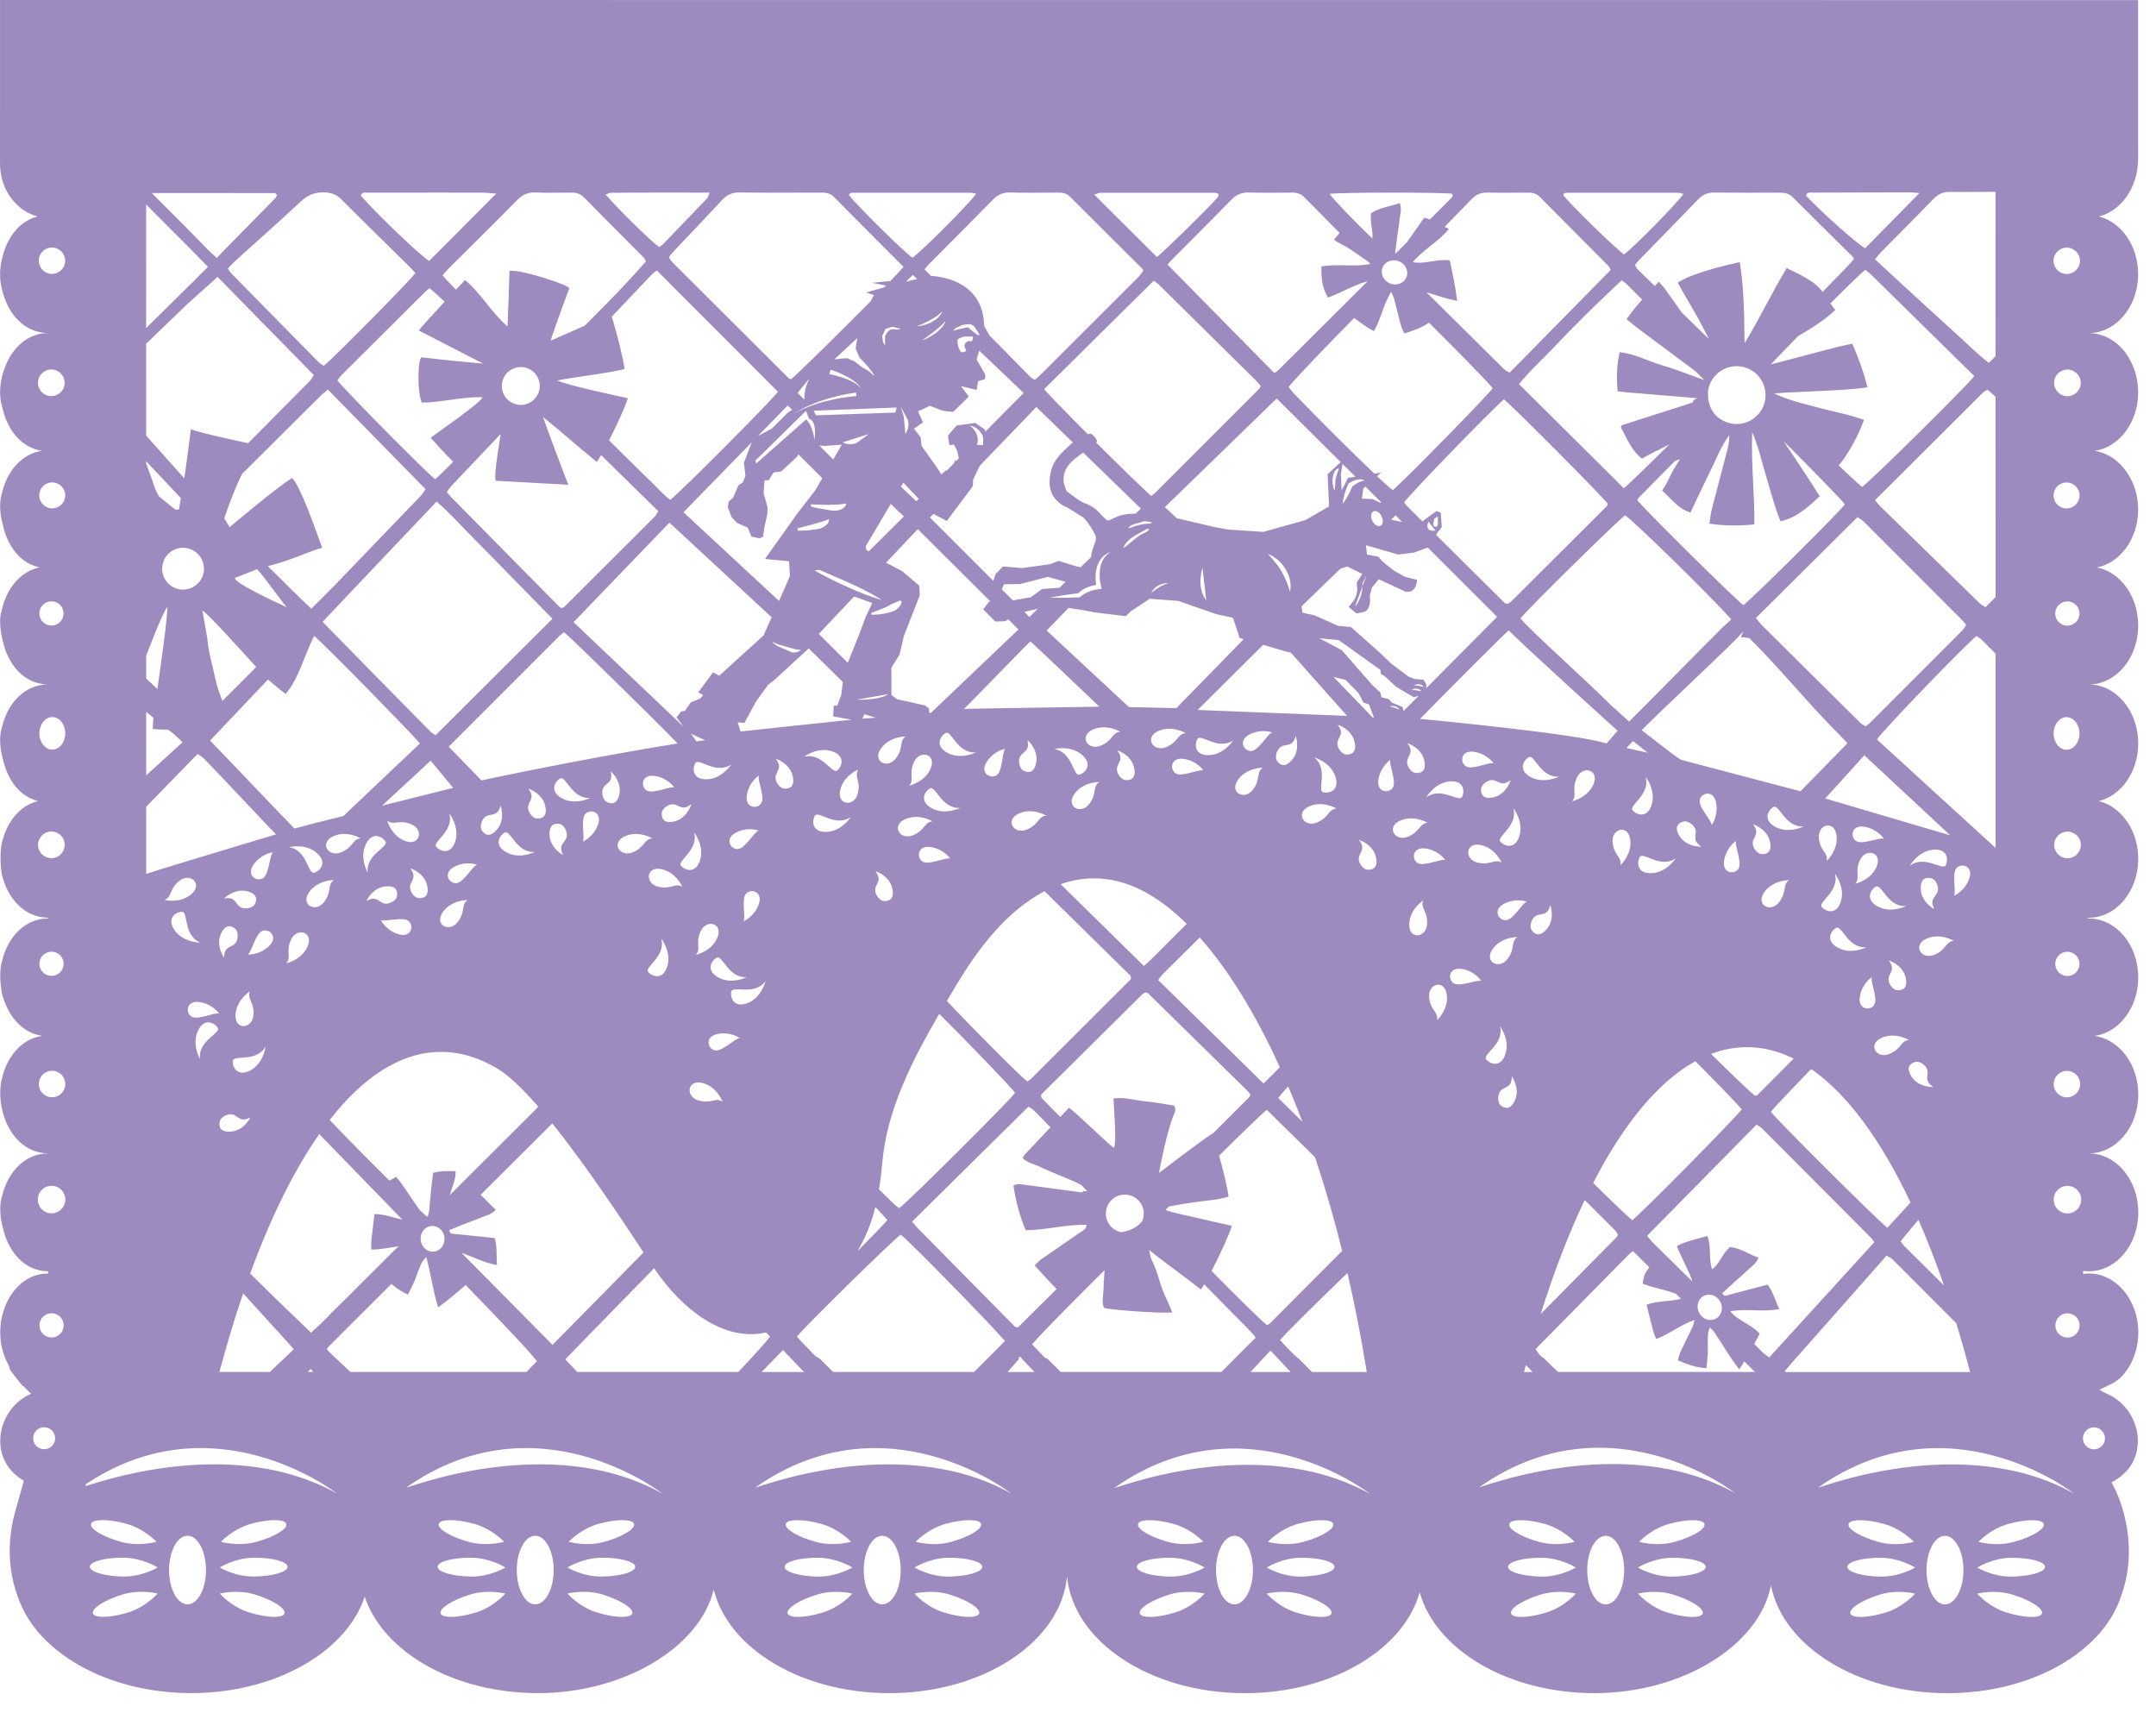 <svg width="107" height="85" viewBox="0 0 107 85" fill="none" xmlns="http://www.w3.org/2000/svg">
<path opacity="0.8" d="M0.001 3.7156e-08L0.002 8.123C0.002 8.763 0.202 9.394 0.601 9.894C0.936 10.314 1.376 10.616 1.869 10.74C0.958 10.969 0.325 11.802 0.095 12.87C0.095 12.87 -0.111 13.574 0.095 14.333C0.368 15.593 1.238 16.525 2.381 16.525L2.381 16.528C1.565 16.528 0.917 17.001 0.471 17.731L0.493 17.731L0.471 17.744C0.292 18.037 -0.213 19.134 0.109 20.195C0.358 21.348 1.077 22.227 2.09 22.369C1.077 22.512 0.327 23.39 0.079 24.543C0.079 24.543 -0.116 25.088 0.129 26.002C0.368 27.107 1.01 27.96 1.966 28.154C1.01 28.349 0.318 29.202 0.08 30.307C0.08 30.307 -0.117 30.728 0.128 31.768C0.401 33.029 1.24 33.96 2.383 33.96C1.24 33.96 0.353 34.891 0.081 36.152C0.081 36.152 -0.116 36.683 0.129 37.614C0.361 38.688 0.968 39.522 1.885 39.748C0.968 39.974 0.313 40.809 0.082 41.882C0.082 41.882 -0.044 42.501 0.082 43.344C0.094 43.425 0.112 43.494 0.134 43.551C0.463 44.705 1.305 45.536 2.385 45.536L2.385 45.573C1.242 45.573 0.355 46.504 0.083 47.765C0.083 47.765 -0.078 48.276 0.083 49.226C0.104 49.35 0.132 49.452 0.167 49.536C0.486 50.533 1.175 51.271 2.096 51.401C1.082 51.543 0.332 52.421 0.084 53.575C0.084 53.575 -0.092 54.209 0.1 55.036C0.373 56.297 1.245 57.229 2.388 57.229L2.388 57.232C1.245 57.232 0.358 58.163 0.085 59.424C0.085 59.424 -0.111 59.97 0.134 60.889C0.407 62.149 1.246 63.081 2.389 63.081L2.389 63.189C1.246 63.189 0.359 64.12 0.086 65.381C0.086 65.381 -0.08 66.089 0.087 66.843C0.093 66.87 0.099 66.895 0.107 66.92C0.177 67.21 0.282 67.481 0.419 67.727C0.419 67.727 0.419 67.729 0.421 67.731C0.479 67.835 0.468 67.936 0.537 68.03C0.6 68.117 0.917 68.523 1.119 68.769C1.127 68.769 1.14 68.772 1.158 68.773C1.28 68.906 1.409 69.037 1.545 69.159C-0.038 69.845 -0.501 71.952 0.662 73.077C0.838 73.248 1.014 73.378 1.184 73.477C1.184 73.477 1.026 74.04 0.795 74.865C0.492 75.879 0.235 77.515 0.894 79.262C1.824 81.987 5.321 84.013 9.492 84.013C13.663 84.013 17.188 81.971 18.101 79.229C19.014 81.972 22.523 84.014 26.712 84.014C30.9 84.014 34.707 81.794 35.422 78.875C36.14 81.794 39.767 84.015 44.135 84.015C48.828 84.015 52.666 81.451 52.957 78.213C53.248 81.451 57.088 84.016 61.78 84.016C66.081 84.016 69.665 81.862 70.457 79.009C71.25 81.862 74.833 84.016 79.135 84.016C83.437 84.017 87.296 81.692 87.891 78.674C88.487 81.692 92.181 84.017 96.648 84.017C100.865 84.017 104.391 81.948 105.274 79.179C106.296 76.342 104.93 73.819 104.93 73.819C104.93 73.819 104.878 73.71 104.795 73.556C105.005 73.449 105.228 73.297 105.452 73.082C106.619 71.951 106.146 69.829 104.545 69.153C104.451 69.114 104.363 69.055 104.191 68.959C104.603 68.768 104.929 68.6 104.929 68.6L105.238 68.363C105.778 67.826 106.123 67.02 106.122 66.117C106.122 64.502 105.023 63.192 103.667 63.192C103.57 63.192 103.474 63.2 103.38 63.212L103.38 63.063C103.475 63.076 103.57 63.083 103.667 63.083C105.023 63.083 106.122 61.774 106.121 60.159C106.121 58.544 105.022 57.234 103.666 57.234C103.569 57.234 103.569 57.231 103.666 57.231C105.022 57.231 106.121 55.922 106.12 54.306C106.12 52.809 105.174 51.575 103.956 51.404C105.174 51.232 106.12 49.998 106.119 48.5C106.119 46.885 105.02 45.576 103.664 45.576C103.567 45.576 103.567 45.539 103.664 45.539C105.02 45.539 106.119 44.23 106.118 42.615C106.118 41.204 105.279 40.026 104.162 39.751C105.279 39.476 106.118 38.299 106.117 36.888C106.117 35.273 105.018 33.963 103.662 33.963C105.018 33.963 106.117 32.654 106.116 31.039C106.116 29.593 105.235 28.392 104.078 28.157C105.235 27.921 106.116 26.721 106.115 25.275C106.115 23.828 105.169 22.542 103.951 22.371C105.169 22.2 106.115 20.965 106.115 19.468C106.114 18.824 105.939 18.23 105.643 17.747L105.643 17.733C105.197 17.005 104.474 16.53 103.659 16.53C103.562 16.53 103.562 16.527 103.659 16.527C105.015 16.527 106.114 15.217 106.114 13.602C106.113 12.196 105.279 11.022 104.168 10.742C105.279 10.462 106.113 9.288 106.113 7.881L106.111 0.005L0.002 7.25898e-08L0.001 3.7156e-08ZM102.609 42.587C102.243 42.587 101.947 42.291 101.947 41.927C101.947 41.562 102.243 41.266 102.608 41.266C102.974 41.266 103.27 41.562 103.27 41.927C103.27 42.292 102.974 42.587 102.609 42.587ZM103.205 47.829C103.205 48.161 102.936 48.43 102.603 48.43C102.271 48.43 102.001 48.161 102.001 47.829C102.001 47.497 102.27 47.228 102.603 47.228C102.936 47.228 103.205 47.497 103.205 47.829ZM102.569 12.287C102.932 12.287 103.224 12.58 103.224 12.941C103.224 13.303 102.931 13.596 102.57 13.596C102.208 13.596 101.915 13.303 101.915 12.941C101.915 12.58 102.208 12.287 102.569 12.287ZM103.266 18.999C103.266 19.365 102.97 19.66 102.605 19.66C102.239 19.66 101.943 19.364 101.943 18.999C101.943 18.635 102.239 18.338 102.604 18.338C102.97 18.338 103.266 18.634 103.266 18.999ZM102.561 23.942C102.917 23.942 103.206 24.231 103.206 24.586C103.206 24.941 102.917 25.23 102.561 25.23C102.205 25.229 101.917 24.941 101.917 24.586C101.917 24.231 102.205 23.942 102.561 23.942ZM103.202 30.443C103.202 30.775 102.933 31.044 102.6 31.044C102.268 31.044 101.998 30.775 101.998 30.443C101.998 30.111 102.267 29.842 102.6 29.842C102.933 29.842 103.202 30.111 103.202 30.443ZM102.56 35.587C102.915 35.588 103.202 35.949 103.202 36.395C103.202 36.84 102.915 37.202 102.56 37.202C102.206 37.202 101.919 36.84 101.919 36.395C101.919 35.949 102.206 35.587 102.56 35.587ZM102.579 53.138C102.942 53.138 103.236 53.432 103.236 53.795C103.236 54.157 102.942 54.451 102.579 54.451C102.216 54.451 101.922 54.157 101.922 53.795C101.922 53.432 102.216 53.138 102.579 53.138ZM96.776 9.521C97.529 9.534 98.283 9.52 99.035 9.517L99.036 17.674C98.927 17.783 98.815 17.893 98.703 18.005C98.174 17.608 97.732 17.149 97.261 16.727C96.785 16.299 96.316 15.864 95.843 15.432C95.388 15.015 94.931 14.6 94.477 14.182C94.008 13.751 93.541 13.317 93.055 12.869C93.169 12.731 93.247 12.62 93.341 12.525C94.206 11.646 95.082 10.776 95.939 9.888C96.178 9.64 96.424 9.514 96.777 9.52L96.776 9.521ZM97.1 43.077C97.343 42.8 97.953 42.976 97.733 43.598C97.512 44.221 96.979 44.445 96.979 44.445C97.09 44.188 96.857 43.353 97.1 43.077ZM93.149 36.691C93.452 36.235 97.443 32.09 98.091 31.557C98.168 31.612 98.265 31.663 98.34 31.737C98.574 31.968 98.806 32.201 99.039 32.435L99.04 42.076L93.149 36.692L93.149 36.691ZM69.071 34.862L68.927 34.689L68.562 34.602L68.505 34.362L68.121 34.007C68.121 34.007 67.725 33.558 67.339 33.119L66.663 32.342C66.633 32.306 66.615 32.284 66.614 32.281C66.605 32.253 65.463 31.667 65.463 31.667L66.442 31.763L66.967 32.139L67.749 32.699L68.505 33.24L68.534 33.442L68.726 33.557L69.283 34.075L70.162 34.598L70.406 34.529L69.654 35.285L69.609 35.082L69.073 34.861L69.071 34.862ZM69.441 35.205L68.966 35.045C68.966 35.045 69.309 34.96 69.441 35.205ZM59.356 60.42C58.855 60.297 58.339 60.224 57.847 60.039C57.897 59.987 57.95 59.93 58.009 59.868C58.446 59.78 58.882 59.713 59.318 59.65C59.873 59.569 60.439 59.549 60.972 59.377C60.93 59.008 60.724 58.125 60.504 57.345C61.613 56.245 62.657 55.232 62.871 55.071C63.667 55.853 64.464 56.637 65.261 57.42C65.751 58.88 66.204 60.433 66.611 62.069C65.757 62.926 64.904 63.783 64.051 64.639C63.717 64.975 63.383 65.31 63.049 65.645C63.033 65.661 63.016 65.674 62.997 65.687L62.993 65.691C62.957 65.713 62.921 65.734 62.886 65.758C62.664 65.602 61.382 64.338 60.127 63.067C60.534 62.285 61.002 61.27 61.136 60.828C60.512 60.685 59.932 60.561 59.356 60.419L59.356 60.42ZM58.267 54.859C57.814 54.791 57.326 54.691 56.834 54.649C56.325 54.607 55.823 54.419 55.261 54.509C55.261 54.714 55.447 56.78 55.273 56.962C54.502 56.315 53.822 55.59 53.055 54.965C52.909 55.12 52.765 55.273 52.62 55.425C52.308 55.108 51.996 54.791 51.687 54.475C51.674 54.385 51.665 54.361 51.669 54.34C51.673 54.319 51.688 54.297 51.703 54.282C53.361 52.638 55.019 50.994 56.678 49.352C56.725 49.306 56.789 49.278 56.831 49.251C56.873 49.251 56.897 49.247 56.917 49.253C56.938 49.258 56.96 49.271 56.976 49.286C58.593 50.873 60.211 52.461 61.828 54.049C61.909 54.129 61.982 54.215 62.047 54.288C62.041 54.333 62.041 54.355 62.036 54.375C62.029 54.397 62.022 54.422 62.007 54.436C61.391 55.05 60.775 55.664 60.159 56.279C60.157 56.272 60.154 56.265 60.151 56.258C59.677 56.558 57.584 58.15 57.52 58.2C57.52 58.2 57.836 56.423 58.227 55.376C58.281 55.232 58.402 55.085 58.266 54.859L58.267 54.859ZM56.764 60.22C56.764 60.348 56.738 60.471 56.691 60.583C56.483 60.871 56.098 61.082 55.639 61.143C55.207 61.058 54.882 60.677 54.882 60.219C54.882 59.7 55.303 59.279 55.823 59.279C56.344 59.279 56.765 59.7 56.765 60.22L56.764 60.22ZM50.91 61.045C51.908 61.039 52.898 60.748 53.925 60.778C53.897 61.021 53.721 61.073 53.594 61.161C52.951 61.612 52.3 62.051 51.656 62.5C51.548 62.576 51.464 62.684 51.351 62.793C51.72 63.197 52.063 63.591 52.441 63.959C52.426 63.974 52.412 63.988 52.398 64.002C51.766 64.63 51.135 65.258 50.521 65.867C50.457 65.855 50.436 65.855 50.416 65.848C50.411 65.845 50.406 65.844 50.401 65.842C50.384 65.836 50.367 65.828 50.355 65.816C49.913 65.368 49.471 64.92 49.029 64.473L48.986 64.429C47.819 63.247 46.653 62.066 45.487 60.882C45.424 60.818 45.372 60.743 45.267 60.616C47.212 58.696 49.113 56.818 51.041 54.913C51.15 54.988 51.251 55.037 51.325 55.112C51.595 55.386 51.864 55.662 52.135 55.937C51.696 56.401 51.262 56.861 50.83 57.321C50.8 57.353 50.789 57.402 50.757 57.467C50.994 57.71 51.336 57.763 51.629 57.906C51.928 58.052 52.239 58.174 52.545 58.305C52.851 58.436 53.164 58.552 53.464 58.697C53.751 58.836 53.629 58.783 53.962 59.112C53.607 59.086 53.832 59.188 53.604 59.158C52.707 59.042 51.813 58.911 50.915 58.799C50.712 58.773 50.495 58.7 50.299 58.839C50.402 59.582 50.666 60.539 50.91 61.044L50.91 61.045ZM27.421 66.734C25.887 65.184 24.398 63.679 22.902 62.166C23.486 62.367 24.034 62.667 24.669 62.775C24.624 62.298 24.683 61.884 24.556 61.435C23.893 61.367 23.235 61.3 22.58 61.229C22.472 61.218 22.331 61.257 22.295 61.041C22.539 60.941 22.787 60.838 23.036 60.741C23.311 60.632 23.591 60.54 23.86 60.42C24.095 60.314 24.372 60.284 24.603 60.024C24.324 59.783 24.102 59.508 23.852 59.291C25.036 58.108 26.222 56.927 27.408 55.745C29.114 57.864 30.916 60.6 31.937 62.147C30.706 63.404 29.467 64.657 28.192 65.951L28.136 66.008C27.899 66.249 27.66 66.49 27.421 66.734ZM28.055 67.455L28.028 67.455L28.041 67.44L28.055 67.455ZM21.494 58.197C21.461 58.476 21.427 58.732 21.399 58.99C21.374 59.224 21.362 59.46 21.332 59.694C21.306 59.899 21.318 60.118 21.23 60.351C21.22 60.36 21.209 60.368 21.199 60.377C21.131 60.324 21.005 60.21 20.834 60.05C20.422 59.488 20.085 58.901 19.663 58.395C19.523 58.469 19.414 58.528 19.325 58.582C18.223 57.492 16.949 56.2 16.363 55.573C18.06 53.399 19.928 52.195 21.892 52.195C22.892 52.195 23.852 52.522 24.703 53.036C25.278 53.384 25.972 54.06 26.708 54.907C26.659 54.969 26.612 55.028 26.558 55.081C25.147 56.49 23.734 57.897 22.321 59.304C22.431 58.909 22.621 58.549 22.615 58.117C22.225 58.1 21.866 58.1 21.494 58.195L21.494 58.197ZM21.544 62.104C21.218 62.143 20.921 61.89 20.879 61.541C20.837 61.19 21.067 60.875 21.393 60.836C21.718 60.797 22.016 61.05 22.057 61.401C22.099 61.751 21.869 62.066 21.544 62.105L21.544 62.104ZM18.429 62.003C18.885 62.007 19.321 61.906 19.781 61.842C19.601 62.017 19.419 62.187 19.246 62.365C18.832 62.791 18.405 63.205 17.984 63.624C17.563 64.043 17.147 64.468 16.719 64.88C16.352 65.234 16.016 65.624 15.627 65.95C15.617 65.959 15.607 65.967 15.597 65.975C15.597 65.975 15.597 65.975 15.596 65.975C15.569 66.005 15.515 66.059 15.441 66.133L14.619 65.343L14.579 65.304L14.552 65.279C13.96 64.713 13.164 63.936 12.415 63.195C13.433 60.414 14.588 58.074 15.845 56.277C17.221 57.69 18.596 59.104 19.969 60.52C19.489 60.416 19.06 60.238 18.584 60.243C18.527 60.719 18.473 61.156 18.426 61.594C18.413 61.72 18.428 61.85 18.43 62.001L18.429 62.003ZM15.545 68.078L15.282 68.078L15.415 67.926C15.457 67.976 15.501 68.027 15.545 68.078ZM9.923 52.552C9.923 52.552 9.516 51.849 9.809 51.181C10.101 50.514 10.599 50.707 10.798 50.993C10.997 51.278 9.805 51.625 9.924 52.552L9.923 52.552ZM9.51 50.446C9.191 50.263 9.241 49.63 9.896 49.722C10.55 49.815 10.876 50.292 10.876 50.292C10.601 50.235 9.83 50.629 9.51 50.446L9.51 50.446ZM9.015 45.241C9.362 45.209 9.075 46.416 9.94 46.771C9.94 46.771 9.128 46.778 8.691 46.194C8.255 45.61 8.668 45.273 9.015 45.241ZM8.163 44.655C8.56 44.497 8.381 44.115 8.912 43.702C9.443 43.288 10.074 43.855 9.51 44.356C8.946 44.857 8.163 44.655 8.163 44.655ZM7.257 43.365L7.257 40.03C7.257 40.03 9.653 37.571 9.81 37.407C9.942 37.506 10.057 37.573 10.148 37.665C10.679 38.205 13.168 40.861 13.697 41.402C11.16 42.162 7.638 43.226 7.257 43.365ZM23.986 18.044C23.63 18.018 21.835 17.844 20.939 17.731C20.736 17.706 20.689 19.471 20.934 19.977C21.931 19.971 22.921 19.68 23.948 19.71C23.92 19.953 21.487 21.616 21.375 21.724C21.753 22.139 22.104 22.541 22.492 22.917C22.042 23.369 21.702 23.698 21.596 23.78C21.18 23.465 17.504 19.758 16.743 18.882C16.801 18.803 16.854 18.708 16.928 18.634C18.322 17.243 19.717 15.856 21.113 14.469C21.177 14.406 21.253 14.356 21.32 14.302C21.421 14.375 21.696 14.623 22.065 14.969C21.658 15.4 20.812 16.334 20.78 16.398L23.985 18.044L23.986 18.044ZM24.606 23.855L28.206 24.055C28.117 23.849 27.014 20.933 26.959 20.7C28.047 21.573 28.639 22.134 29.619 22.92C29.676 22.843 29.75 22.726 29.833 22.583C30.773 23.506 31.718 24.433 32.669 25.366C32.6 25.471 32.556 25.574 32.483 25.647C31.014 27.118 29.54 28.586 28.068 30.053C28.02 30.1 27.958 30.132 27.909 30.168C27.878 30.163 27.854 30.16 27.833 30.154C27.812 30.147 27.788 30.138 27.774 30.123C25.974 28.303 24.177 26.481 22.38 24.659C22.317 24.596 22.265 24.522 22.176 24.416C22.256 24.309 22.323 24.197 22.41 24.105C23.223 23.246 24.036 22.39 24.849 21.532C24.849 21.645 24.485 23.545 24.606 23.856L24.606 23.855ZM24.905 19.151C24.905 18.735 25.176 18.383 25.551 18.258C25.648 18.228 25.75 18.213 25.857 18.211C26.372 18.216 26.787 18.635 26.787 19.151C26.788 19.668 26.366 20.092 25.846 20.092C25.326 20.092 24.904 19.671 24.904 19.151L24.905 19.151ZM30.36 15.714C31.028 15.009 31.697 14.305 32.366 13.601C32.411 13.552 32.472 13.518 32.6 13.422C34.623 15.446 36.618 17.447 38.608 19.439C38.26 19.912 33.919 24.268 33.267 24.806C32.912 24.542 32.62 24.195 32.295 23.887C31.963 23.572 31.641 23.246 31.316 22.926C30.974 22.589 30.631 22.253 30.288 21.916C30.267 21.895 30.247 21.875 30.225 21.855C30.613 21.097 31.034 20.176 31.159 19.76C30.535 19.617 28.209 19.135 27.654 18.881C28.218 18.751 30.462 18.481 30.994 18.308C30.942 17.846 30.633 16.576 30.359 15.714L30.36 15.714ZM39.919 19.835L39.588 19.496C39.588 19.496 40.226 18.686 40.146 18.836C39.888 19.32 39.919 19.835 39.919 19.835ZM40.085 20.154C40.338 20.04 40.597 19.938 40.861 19.853C41.126 19.767 41.394 19.694 41.664 19.631C41.935 19.569 42.208 19.516 42.487 19.479L42.503 19.651C42.234 19.672 41.959 19.71 41.689 19.757C41.419 19.805 41.151 19.865 40.885 19.936C40.619 20.006 40.358 20.095 40.102 20.194C39.846 20.295 39.598 20.416 39.358 20.554C39.59 20.405 39.832 20.269 40.085 20.154L40.085 20.154ZM42.644 17.73C42.649 17.735 42.655 17.741 42.661 17.746C42.74 17.822 42.815 17.9 42.889 17.98C43.036 18.141 43.176 18.308 43.303 18.483C43.429 18.66 43.368 18.66 43.225 18.508C43.081 18.356 42.871 18.301 42.712 18.169C42.631 18.102 42.549 18.038 42.466 17.976C42.442 17.959 42.419 17.942 42.396 17.925C42.272 17.858 42.234 17.884 42.123 17.797C42.047 17.738 41.526 17.828 41.403 17.838L42.543 16.775L42.465 17.285L42.645 17.73L42.644 17.73ZM47.956 17.378C47.956 17.378 47.91 17.507 47.7 17.47C47.7 17.47 47.506 17.282 47.52 16.85C47.52 16.85 47.707 16.706 47.901 16.7L48.269 16.7C48.269 16.7 48.315 16.728 48.269 16.866L48.198 16.948C48.198 16.948 48.103 16.876 47.956 16.976C47.956 16.976 47.762 17.13 47.957 17.377L47.956 17.378ZM48.038 16.239L47.699 16.311L47.29 16.412C47.305 16.397 47.427 16.276 47.427 16.276L47.794 16.117L48.161 16.081C48.161 16.081 48.327 16.167 48.349 16.189C48.37 16.21 48.622 16.62 48.622 16.62L48.514 16.62L48.304 16.462L48.038 16.239L48.038 16.239ZM47.304 20.44L48.082 19.678L47.693 19.16L48.47 19.347L48.542 18.915L48.887 18.814L48.901 18.598L48.469 17.835L48.599 17.399L50.803 19.499L48.896 21.424L48.887 21.317L48.398 20.986L47.477 21.115L47.045 21.619L47.117 22.08L47.347 22.066L47.52 22.411L47.583 22.751L47.477 22.858L47.405 22.842L47.346 22.989L46.993 23.345L46.93 23.345L46.722 23.54L46.47 23.158L45.736 22.122L45.692 21.705L45.361 21.273L45.807 20.957L45.562 20.41L46.152 20.137L46.786 20.382L47.304 20.439L47.304 20.44ZM69.04 14.479C69.114 14.652 69.165 14.736 69.189 14.826C69.303 15.262 69.405 15.7 69.523 16.136C69.56 16.271 69.631 16.399 69.694 16.549C70.145 16.403 70.555 16.266 70.919 16.011C72.28 17.363 73.865 18.98 74.081 19.266C73.779 19.676 69.846 23.693 69.124 24.325C68.982 24.216 68.705 23.969 68.342 23.628L68.541 23.448L68.21 23.503C67.18 22.528 65.554 20.914 64.201 19.509C64.108 19.413 64.031 19.303 63.951 19.205C64.208 18.865 65.82 17.18 67.205 15.78C67.418 15.935 67.626 16.086 67.835 16.233C67.939 16.306 68.059 16.356 68.192 16.428C68.538 15.82 68.645 15.133 69.039 14.479L69.04 14.479ZM68.617 13.272C68.742 12.969 69.107 12.832 69.433 12.966C69.76 13.101 69.923 13.456 69.798 13.758C69.673 14.061 69.307 14.198 68.981 14.063C68.656 13.929 68.492 13.574 68.617 13.271L68.617 13.272ZM81.251 16.265C82.195 16.97 83.142 17.67 84.085 18.379C84.217 18.478 84.327 18.609 84.584 18.859C83.748 18.564 83.107 18.303 82.446 18.111C81.766 17.913 81.132 17.549 80.382 17.477C80.225 18.143 80.227 18.764 80.279 19.416C80.447 19.436 80.576 19.454 80.706 19.465C81.871 19.562 83.038 19.657 84.204 19.756C84.295 19.764 84.044 19.768 84.005 19.973C82.686 20.406 81.866 20.65 80.538 21.087C80.513 21.095 80.49 21.114 80.473 21.135C80.458 21.155 80.451 21.183 80.44 21.207C80.766 21.777 80.942 22.336 81.49 22.757C81.604 22.679 82.167 22.393 82.843 22.055C81.827 23.064 80.867 23.995 80.588 24.225C78.844 22.493 77.128 20.789 75.387 19.061C75.904 18.415 76.497 17.885 77.042 17.313C77.593 16.733 78.149 16.159 78.719 15.597C79.286 15.035 79.872 14.492 80.481 13.911C80.542 13.956 80.657 14.024 80.749 14.117L81.498 14.866C81.225 15.173 80.965 15.489 80.725 15.837C80.925 16 81.084 16.139 81.252 16.265L81.251 16.265ZM84.827 23.486C85.147 22.851 85.391 22.174 85.821 21.592C85.826 21.816 85.8 22.029 85.748 22.233C85.483 23.263 85.207 24.289 84.943 25.319C84.891 25.524 84.875 25.74 84.836 25.985C85.603 26.096 86.312 26.097 87.067 26.02C87.081 24.472 86.897 22.965 86.96 21.441C87.251 22.102 87.406 22.804 87.611 23.488C87.816 24.168 88.088 25.22 88.366 25.865C89.216 25.691 89.941 24.975 90.311 24.621C90.153 24.374 89.993 24.122 89.83 23.871C89.682 23.642 89.531 23.416 89.381 23.188C89.216 22.938 89.05 22.689 88.884 22.438C88.76 22.252 88.628 22.072 88.51 21.882C89.868 23.237 91.374 24.776 91.561 25.028C91.189 25.509 86.979 29.686 86.523 30.027C86.094 29.714 81.703 25.37 81.277 24.839C81.277 24.819 81.273 24.797 81.279 24.776C81.284 24.755 81.294 24.732 81.309 24.716C81.913 24.103 82.517 23.49 83.122 22.878L83.378 22.784C82.821 23.62 82.802 23.926 82.487 24.335C83.066 24.887 83.33 25.25 83.896 25.436C84.204 24.79 84.503 24.131 84.828 23.486L84.827 23.486ZM84.784 19.303C84.95 18.529 85.713 18.036 86.488 18.202C87.264 18.368 87.757 19.131 87.59 19.907C87.424 20.681 86.661 21.175 85.886 21.008C85.741 20.977 85.608 20.924 85.485 20.857C84.584 20.37 84.783 19.304 84.783 19.304L84.784 19.303ZM90.842 15.055C91.679 14.218 92.378 13.538 92.571 13.388C92.651 13.452 92.746 13.512 92.824 13.589C94.535 15.27 96.244 16.952 97.986 18.666C97.262 19.506 92.837 23.863 92.416 24.162C92.282 24.064 91.835 23.651 91.251 23.095C91.708 22.585 92.287 21.492 92.505 20.836C91.786 20.57 91.031 20.436 90.294 20.24C89.537 20.04 88.771 19.868 88.049 19.523C88.82 19.442 91.882 19.383 92.683 19.215C92.484 18.448 92.239 17.758 91.925 17.056C91.647 17.116 91.388 17.163 91.132 17.23C90.048 17.512 88.965 17.802 87.88 18.085C88.255 17.689 88.729 17.2 89.23 16.686C89.893 16.29 90.559 15.894 91.082 15.378C91.012 15.292 90.931 15.182 90.843 15.055L90.842 15.055ZM95.993 45.109C95.993 45.109 95.368 44.785 95.327 44.146C95.286 43.508 95.677 43.526 95.876 43.589C96.075 43.652 96.311 44.089 96.102 44.367C95.893 44.644 95.823 44.736 95.993 45.109L95.993 45.109ZM94.781 42.961C94.793 42.939 95.191 42.252 95.904 42.168C96.627 42.083 96.714 42.609 96.568 42.925C96.422 43.242 95.521 42.39 94.781 42.962L94.781 42.961ZM95.949 53.937C95.949 53.937 95.246 53.977 94.885 53.448C94.523 52.92 94.869 52.737 95.073 52.689C95.276 52.641 95.702 52.897 95.664 53.242C95.626 53.587 95.614 53.703 95.949 53.937ZM87.004 40.903C87.004 40.903 87.678 41.11 87.833 41.731C87.988 42.352 87.6 42.404 87.392 42.377C87.185 42.352 86.875 41.963 87.03 41.653C87.185 41.342 87.237 41.239 87.004 40.903ZM87.552 44.283C87.981 43.662 88.789 43.672 88.789 43.672C88.442 43.92 88.706 44.248 88.288 44.776C87.871 45.304 87.123 44.904 87.551 44.283L87.552 44.283ZM88.141 41.046C87.491 40.717 87.711 40.231 88.007 40.048C88.303 39.866 88.583 41.075 89.516 41.008C89.516 41.008 88.792 41.376 88.141 41.046ZM89.357 39.263L83.42 37.701C83.013 37.451 81.478 36.229 81.478 36.229C82.684 35.02 84.955 32.919 86.164 31.712C86.212 31.665 86.459 31.387 86.51 31.352C86.541 31.357 86.379 31.607 86.401 31.613C86.422 31.619 86.806 31.649 86.821 31.663C88.438 33.278 89.696 34.869 91.311 36.485C91.44 36.614 91.561 36.749 91.686 36.883C91.426 37.142 89.616 39.005 89.358 39.262L89.357 39.263ZM86.281 43.101C86.091 43.416 85.46 43.354 85.565 42.701C85.671 42.048 86.154 41.732 86.154 41.732C86.092 42.005 86.47 42.785 86.281 43.101ZM84.44 42.01C84.44 42.01 83.737 42.049 83.376 41.521C83.014 40.992 83.361 40.809 83.564 40.762C83.768 40.715 84.194 40.971 84.156 41.316C84.118 41.661 84.105 41.776 84.44 42.011L84.44 42.01ZM84.356 39.696C84.424 39.334 85.039 39.174 85.166 39.823C85.294 40.471 84.95 40.935 84.95 40.935C84.914 40.657 84.288 40.057 84.356 39.695L84.356 39.696ZM80.03 41.785C79.972 41.114 80.791 40.893 80.904 41.639C81.018 42.385 80.422 42.932 80.422 42.932C80.506 42.514 80.088 42.456 80.03 41.785ZM80.716 37.116L81.049 36.772L81.771 37.35L80.716 37.116L80.716 37.116ZM79.96 35.001C78.555 33.61 77.057 32.302 75.654 30.91C75.59 30.846 75.538 30.771 75.463 30.681C76.055 29.977 80.245 25.877 80.652 25.567C81.105 25.878 84.722 29.402 85.919 30.728C85.867 30.808 85.578 31.043 85.505 31.116C84.086 32.529 82.273 34.394 80.852 35.804L79.959 35.001L79.96 35.001ZM81.671 38.55C81.671 38.55 82.175 39.187 81.983 39.89C81.79 40.592 81.27 40.474 81.032 40.219C80.794 39.966 81.922 39.451 81.671 38.55L81.671 38.55ZM81.378 42.535C81.54 42.228 82.396 43.124 83.165 42.592C83.152 42.613 82.718 43.278 82.002 43.325C81.274 43.374 81.216 42.844 81.378 42.535ZM91.14 41.428C91.254 42.174 90.659 42.72 90.659 42.72C90.743 42.302 90.325 42.244 90.266 41.574C90.208 40.903 91.027 40.682 91.14 41.428ZM91.061 43.349C91.061 43.349 91.565 43.986 91.373 44.688C91.18 45.392 90.66 45.272 90.422 45.018C90.184 44.763 91.312 44.249 91.061 43.348L91.061 43.349ZM91.115 46.047C91.411 45.864 91.69 47.072 92.624 47.007C92.624 47.007 91.899 47.374 91.248 47.045C90.597 46.715 90.818 46.23 91.115 46.047ZM93.742 47.659C93.742 47.659 94.415 47.866 94.57 48.487C94.725 49.108 94.337 49.16 94.13 49.133C93.923 49.108 93.613 48.719 93.768 48.408C93.923 48.098 93.975 47.995 93.742 47.658L93.742 47.659ZM93.224 44.998C92.574 44.669 92.794 44.183 93.091 44C93.387 43.818 93.666 45.026 94.6 44.959C94.6 44.959 93.874 45.327 93.224 44.997L93.224 44.998ZM92.313 42.668C92.606 42.061 93.422 42.289 93.14 42.988C92.857 43.687 92.066 43.854 92.066 43.854C92.352 43.536 92.022 43.274 92.313 42.668ZM92.124 41.738C91.809 41.547 91.874 40.916 92.527 41.023C93.179 41.131 93.494 41.616 93.494 41.616C93.22 41.552 92.44 41.928 92.125 41.737L92.124 41.738ZM92.302 49.458C92.407 48.805 92.891 48.489 92.891 48.489C92.829 48.763 93.207 49.542 93.018 49.858C92.828 50.173 92.197 50.11 92.302 49.458ZM93.363 51.508C94.046 51.189 94.739 51.605 94.739 51.605C94.314 51.643 94.376 52.06 93.75 52.306C93.122 52.551 92.679 51.828 93.363 51.508ZM90.585 39.62L92.526 37.479L96.789 41.451L90.585 39.62ZM92.593 36.038C92.508 35.986 92.402 35.944 92.328 35.87C90.685 34.246 89.046 32.62 87.408 30.991C87.329 30.913 87.269 30.817 87.148 30.662C88.828 28.993 90.496 27.337 92.189 25.657C92.331 25.764 92.445 25.831 92.536 25.922C94.138 27.522 95.737 29.125 97.336 30.727C97.416 30.807 97.487 30.897 97.582 31.004C97.516 31.1 97.466 31.203 97.391 31.279C95.858 32.818 94.322 34.354 92.786 35.889C92.738 35.936 92.679 35.972 92.594 36.038L92.593 36.038ZM79.781 24.983C79.781 25.006 79.785 25.031 79.78 25.052C79.774 25.073 79.761 25.095 79.746 25.111C78.257 26.599 76.767 28.087 75.276 29.574C75.163 29.687 75.047 29.797 74.927 29.904C74.895 29.933 74.847 29.943 74.805 29.962C74.784 29.959 74.761 29.958 74.741 29.952C74.72 29.945 74.695 29.938 74.68 29.922C73.542 28.796 72.407 27.668 71.27 26.541L71.362 26.393L71.554 26.154L71.506 25.444L71.295 25.358L71.026 25.55L70.594 25.871C70.348 25.626 70.1 25.381 69.853 25.135C69.789 25.071 69.737 24.997 69.683 24.931C69.998 24.491 73.758 20.606 74.638 19.814C75.161 20.24 79.438 24.545 79.781 24.984L79.781 24.983ZM70.656 33.729L70.195 33.691L69.907 33.576L69.051 32.934L68.523 32.426L68.251 32.184L67.514 31.529L67.045 31.113L66.411 31.055L65.251 30.538L64.637 30.402L64.593 30.085L66.529 28.214L66.862 28.111L67.611 28.475L67.333 28.906L67.353 29.139C67.377 29.402 67.298 29.664 67.132 29.87L67.074 29.942L66.929 30.115L67.323 30.441L67.672 30.368C67.767 30.348 67.849 30.287 67.894 30.201C67.99 30.021 68.021 29.815 67.979 29.616C67.977 29.603 67.977 29.592 67.98 29.579L68.081 29.165L68.427 28.743L69.751 29.358C70.32 29.457 70.324 28.771 70.324 28.771L69.741 28.628L69.175 28.312L68.608 27.861L68.416 27.627L67.841 27.516L67.793 27.055L69.396 27.516L70.182 27.42L70.858 27.17L74.301 30.608L70.784 34.148L70.79 33.969L70.655 33.729L70.656 33.729ZM70.168 33.994C70.168 33.994 70.493 33.855 70.663 34.076L70.168 33.994ZM70.545 34.297L70.051 34.216C70.051 34.216 70.375 34.078 70.545 34.297ZM40.434 40.487C40.596 40.179 41.452 41.075 42.22 40.543C42.207 40.564 41.774 41.23 41.058 41.277C40.33 41.325 40.272 40.794 40.434 40.487ZM39.904 37.55C39.904 37.55 40.551 37.059 41.249 37.266C41.948 37.473 41.819 37.991 41.56 38.223C41.301 38.456 40.809 37.318 39.903 37.551L39.904 37.55ZM41.694 39.228C41.845 38.501 42.572 38.193 42.595 38.184C42.372 38.547 42.743 38.746 42.565 39.395C42.387 40.044 41.542 39.968 41.694 39.228ZM37.783 39.852C37.593 40.168 36.961 40.105 37.067 39.452C37.171 38.799 37.656 38.484 37.656 38.484C37.593 38.757 37.972 39.536 37.783 39.852L37.783 39.852ZM34.781 46.194C35.073 45.587 35.89 45.814 35.607 46.514C35.324 47.213 34.532 47.38 34.532 47.38C34.818 47.063 34.488 46.8 34.78 46.194L34.781 46.194ZM30.308 38.271C30.308 38.271 30.847 38.724 30.747 39.356C30.648 39.989 30.27 39.885 30.09 39.781C29.909 39.676 29.774 39.197 30.038 38.973C30.302 38.747 30.391 38.672 30.307 38.272L30.308 38.271ZM23.897 38.725L22.268 37.052C23.891 35.42 26.165 33.162 27.792 31.528C27.854 31.466 27.934 31.423 28 31.375C28.297 31.612 32.214 35.432 33.629 36.892C30.547 37.385 26.493 38.165 23.897 38.725ZM27.941 42.425C27.941 42.425 27.316 42.1 27.275 41.461C27.234 40.822 27.625 40.841 27.824 40.903C28.024 40.966 28.259 41.403 28.051 41.681C27.842 41.959 27.773 42.051 27.942 42.424L27.941 42.425ZM27.924 39.632C27.274 39.302 27.494 38.817 27.791 38.635C28.087 38.452 28.366 39.66 29.299 39.594C29.299 39.594 28.574 39.961 27.924 39.632ZM29.048 40.392C29.291 40.115 29.901 40.291 29.68 40.914C29.459 41.538 28.927 41.761 28.927 41.761C29.038 41.503 28.805 40.668 29.048 40.392ZM25.038 41.316C25.334 41.133 25.614 42.341 26.546 42.276C26.546 42.276 25.822 42.642 25.171 42.313C24.521 41.984 24.741 41.498 25.037 41.316L25.038 41.316ZM24.679 41.143C24.274 41.64 24 41.359 23.897 41.178C23.794 40.996 23.919 40.515 24.262 40.454C24.604 40.393 24.717 40.372 24.848 39.984C24.848 39.984 25.084 40.647 24.68 41.143L24.679 41.143ZM26.25 39.886C26.405 39.575 26.457 39.472 26.224 39.135C26.224 39.135 26.897 39.342 27.052 39.963C27.208 40.584 26.82 40.636 26.613 40.61C26.405 40.584 26.095 40.196 26.25 39.886L26.25 39.886ZM14.45 46.616C14.741 46.009 15.558 46.236 15.276 46.936C14.994 47.635 14.202 47.802 14.202 47.802C14.487 47.485 14.158 47.222 14.45 46.615L14.45 46.616ZM14.341 42.037C14.341 42.037 15.128 41.836 15.691 42.3C16.254 42.764 15.933 43.189 15.604 43.303C15.275 43.416 15.265 42.177 14.341 42.038L14.341 42.037ZM15.335 44.28C15.762 43.659 16.572 43.669 16.572 43.669C16.223 43.916 16.489 44.245 16.071 44.773C15.654 45.301 14.906 44.902 15.335 44.281L15.335 44.28ZM16.525 41.502C17.209 41.182 17.902 41.599 17.902 41.599C17.476 41.637 17.539 42.053 16.913 42.299C16.285 42.545 15.842 41.822 16.525 41.502ZM14.613 41.112C13.876 40.364 11.177 37.513 10.426 36.748C10.82 36.332 11.212 35.918 11.601 35.508C11.726 35.377 12.98 34.054 13.3 33.718C13.559 33.944 14.059 34.353 14.178 34.438C14.856 33.63 15.107 32.484 15.595 31.552C16.339 32.22 20.043 35.99 20.843 36.89L17.046 40.487C17.112 40.487 15.353 40.896 14.613 41.112L14.613 41.112ZM11.665 28.675L12.757 28.245C13.178 28.681 13.937 29.812 14.238 30.135C13.462 29.775 11.595 28.906 11.665 28.675ZM16.01 30.857C16.404 30.441 16.797 30.025 17.188 29.611L17.57 29.207C18.935 27.766 20.293 26.334 21.668 24.888C22.376 25.497 22.957 26.166 23.581 26.79C24.226 27.436 24.861 28.094 25.502 28.747C26.124 29.382 26.746 30.018 27.418 30.703C25.445 32.669 23.538 34.57 21.621 36.482C21.517 36.412 21.434 36.373 21.373 36.313C19.59 34.512 17.817 32.702 16.011 30.857L16.01 30.857ZM18.137 41.937C18.429 41.27 18.927 41.463 19.125 41.749C19.325 42.034 18.133 42.38 18.252 43.308C18.252 43.308 17.844 42.605 18.137 41.937L18.137 41.937ZM19.105 43.988C19.741 43.912 19.743 44.304 19.692 44.506C19.641 44.708 19.217 44.967 18.928 44.774C18.64 44.581 18.543 44.517 18.18 44.707C18.18 44.707 18.47 44.065 19.106 43.988L19.105 43.988ZM19.215 40.718C19.549 40.986 19.792 40.642 20.414 40.9C21.036 41.157 20.854 41.985 20.14 41.742C19.426 41.498 19.215 40.718 19.215 40.718ZM20.271 45.699C20.561 45.926 20.419 46.545 19.785 46.359C19.15 46.173 18.897 45.653 18.897 45.653C19.161 45.75 19.982 45.472 20.271 45.699ZM20.391 43.837C20.546 43.527 20.597 43.423 20.365 43.086C20.365 43.086 21.038 43.293 21.193 43.914C21.348 44.535 20.96 44.587 20.753 44.561C20.546 44.535 20.236 44.147 20.391 43.836L20.391 43.837ZM18.963 39.976L21.373 37.746L22.489 39.096L18.963 39.977L18.963 39.976ZM22.297 40.362C22.297 40.362 22.801 40.999 22.609 41.702C22.416 42.405 21.896 42.286 21.658 42.032C21.42 41.778 22.548 41.263 22.298 40.362L22.297 40.362ZM21.97 45.268C22.398 44.647 23.207 44.657 23.207 44.657C22.86 44.905 23.125 45.233 22.707 45.761C22.289 46.29 21.541 45.89 21.97 45.269L21.97 45.268ZM22.652 43.822C22.286 43.859 21.958 43.316 22.545 43.01C23.131 42.704 23.674 42.903 23.674 42.903C23.417 43.017 23.019 43.786 22.653 43.822L22.652 43.822ZM32.484 38.502C33.139 38.594 33.465 39.072 33.465 39.072C33.19 39.015 32.418 39.409 32.099 39.226C31.779 39.042 31.829 38.411 32.484 38.502ZM32.845 40.323C32.867 40.116 33.249 39.798 33.562 39.947C33.877 40.096 33.981 40.145 34.312 39.906C34.312 39.906 34.119 40.582 33.501 40.75C32.883 40.917 32.823 40.531 32.845 40.323ZM34.286 36.403L34.994 36.734L34.561 36.785L34.286 36.404L34.286 36.403ZM34.503 37.876C34.665 37.567 35.522 38.464 36.29 37.932C36.277 37.953 35.843 38.619 35.127 38.666C34.4 38.714 34.342 38.184 34.504 37.876L34.503 37.876ZM35.557 47.527C35.853 47.344 36.133 48.553 37.066 48.486C37.066 48.486 36.341 48.853 35.691 48.524C35.04 48.194 35.26 47.709 35.557 47.527ZM36.904 45.713C37.016 45.456 36.783 44.621 37.026 44.345C37.268 44.068 37.879 44.244 37.658 44.867C37.438 45.49 36.904 45.713 36.904 45.713ZM37.65 41.21C37.394 41.323 36.995 42.092 36.629 42.129C36.262 42.166 35.935 41.622 36.522 41.316C37.107 41.011 37.65 41.21 37.65 41.21ZM35.972 33.278L35.692 33.532L35.389 33.359L34.656 34.352L34.9 34.496L34.742 34.669L34.281 34.856L33.994 35.273L33.807 35.301L33.576 35.589L33.926 36.062L28.466 30.872L33.223 25.935L38.296 30.63L37.893 31.533L36.702 32.614L35.972 33.278ZM33.921 25.418L37.305 21.951L36.918 22.969L36.997 23.618L36.861 23.94L36.65 24.084L36.381 24.698L36.161 24.891L36.122 25.17L36.304 25.656L36.563 25.937L37.11 26.186L37.292 26.627L37.705 26.714L37.867 26.627L37.945 26.109L38.079 25.534C38.079 25.534 38.098 25.178 38.088 25.15C38.079 25.121 37.896 24.469 37.896 24.469L37.944 23.836L38.155 23.826L38.395 23.443L38.77 23.395L39.547 22.676L39.624 22.548C40.019 22.942 40.414 23.336 40.81 23.73L40.454 24.34L39.586 25.459L37.965 27.736L39.159 27.851L39.203 28.585L38.93 29.217L38.661 29.817L33.921 25.419L33.921 25.418ZM42.013 24.969C42.004 24.976 41.996 25.031 41.99 25.044C41.962 25.11 41.914 25.166 41.857 25.21C41.697 25.331 41.49 25.353 41.293 25.334C41.304 25.335 41.315 25.337 41.327 25.338C41.306 25.337 41.289 25.334 41.275 25.332C41.247 25.329 41.217 25.324 41.189 25.32C40.924 25.276 40.656 25.238 40.394 25.176L40.328 25.161C40.234 25.14 40.234 25.072 40.247 25.023C40.247 25.023 40.799 25.062 41.329 25.044C41.389 25.044 41.451 25.043 41.513 25.04C41.513 25.04 41.517 25.04 41.523 25.04C41.593 25.035 41.964 25.01 42.014 24.969L42.013 24.969ZM41.818 21.949L43.118 21.538C43.086 21.565 42.553 21.953 42.553 21.953C42.553 21.953 42.248 22.164 41.818 21.949ZM41.351 22.799C41.121 22.568 40.89 22.337 40.66 22.106L40.91 22.128L41.778 22.066L41.351 22.799ZM38.351 31.856C38.452 31.904 38.554 31.948 38.659 31.985L38.663 31.987L39.491 32.22C39.655 32.247 39.748 32.248 39.748 32.248C39.696 32.292 39.634 32.33 39.567 32.348C39.551 32.354 39.534 32.358 39.517 32.363C39.5 32.367 39.484 32.368 39.467 32.371C39.434 32.375 39.399 32.381 39.366 32.379C39.354 32.379 39.342 32.379 39.33 32.379L38.587 32.063C38.5 32.005 38.416 31.944 38.337 31.875L38.351 31.856ZM39.685 26.332L39.597 26.332L39.583 26.216C39.583 26.216 40.821 25.907 41.158 25.76L41.132 25.861C41.106 25.96 41.035 26.029 40.983 26.072C40.934 26.115 40.872 26.153 40.8 26.188C40.702 26.238 40.598 26.251 40.497 26.263C40.469 26.267 40.442 26.27 40.415 26.274C40.3 26.294 40.179 26.307 40.045 26.318L40.019 26.318C39.91 26.325 39.798 26.332 39.685 26.332ZM40.679 28.28C40.692 28.284 41.222 28.517 41.694 28.724C41.747 28.745 41.8 28.767 41.852 28.79L42.607 29.135C42.728 29.193 42.848 29.253 42.967 29.314C43.236 29.456 43.504 29.604 43.76 29.774C43.738 29.768 43.719 29.762 43.697 29.756C43.713 29.765 43.724 29.77 43.728 29.773L43.67 29.748C43.405 29.67 43.148 29.577 42.892 29.479C42.741 29.42 42.592 29.36 42.443 29.297L41.683 28.956C41.53 28.884 41.378 28.811 41.229 28.735C41.093 28.666 40.959 28.594 40.824 28.524L40.623 28.414L40.523 28.359C40.507 28.351 40.493 28.344 40.478 28.336L40.42 28.31C40.42 28.31 40.657 28.272 40.679 28.279L40.679 28.28ZM45.549 26.256L49.159 29.852L49.084 29.854L48.797 30.239L49.399 30.841L49.89 30.824L50.039 30.729L50.546 31.235L46.203 35.37L46.127 35.376L46.097 35.145L45.895 35.001L44.528 34.699L44.24 34.483L44.24 33.131L44.642 32.483L44.858 31.562L45.649 29.534L45.62 29.059L44.771 28.34L43.975 27.921L45.548 26.257L45.549 26.256ZM45.479 24.876L44.712 24.148L44.829 23.95L45.598 24.755L45.479 24.876ZM54.37 28.635C54.37 28.563 54.375 28.492 54.384 28.42C54.395 28.321 54.415 28.222 54.443 28.126C54.494 27.96 54.575 27.801 54.69 27.673C54.804 27.543 54.951 27.448 55.107 27.394C54.971 27.488 54.854 27.6 54.771 27.733C54.73 27.8 54.694 27.869 54.667 27.942C54.64 28.015 54.62 28.089 54.605 28.166C54.588 28.25 54.579 28.335 54.576 28.42C54.572 28.49 54.573 28.561 54.576 28.631C54.579 28.709 54.587 28.788 54.599 28.864C54.61 28.941 54.625 29.022 54.644 29.091L54.677 29.217L54.545 29.233C54.377 29.253 54.209 29.294 54.051 29.355C53.894 29.416 53.743 29.496 53.627 29.606L53.597 29.634L53.562 29.637C53.443 29.645 53.322 29.648 53.202 29.653C53.082 29.658 52.961 29.66 52.841 29.662C52.721 29.665 52.601 29.664 52.48 29.664C52.359 29.663 52.239 29.661 52.117 29.654C52.235 29.629 52.355 29.607 52.474 29.585C52.593 29.566 52.711 29.545 52.83 29.529C52.95 29.51 53.068 29.494 53.188 29.479C53.294 29.465 53.4 29.451 53.507 29.439C53.641 29.306 53.801 29.212 53.967 29.144C54.107 29.087 54.252 29.047 54.399 29.023C54.378 28.893 54.37 28.766 54.37 28.635ZM60.377 30.479L61.187 30.652L61.528 31.659L61.723 31.716L58.382 35.138L56.029 35.086L51.943 31.287L53.031 30.166L53.652 30.258L54.296 30.383L55.874 30.577C55.956 30.495 56.037 30.414 56.118 30.332L56.136 30.325L57.058 29.711L58.478 29.818L60.377 30.48L60.377 30.479ZM59.682 28.186L59.864 29.794C59.349 29.101 59.682 28.186 59.682 28.186ZM58.744 37.657C59.399 37.749 59.725 38.227 59.725 38.227C59.45 38.169 58.679 38.563 58.359 38.38C58.039 38.197 58.09 37.564 58.744 37.657ZM57.856 37.079C57.229 37.324 56.786 36.601 57.469 36.282C58.152 35.962 58.845 36.378 58.845 36.378C58.42 36.417 58.483 36.833 57.856 37.079ZM59.423 36.677C59.585 36.37 60.441 37.266 61.209 36.734C61.196 36.755 60.762 37.42 60.047 37.467C59.319 37.516 59.262 36.986 59.423 36.677ZM50.991 36.72C50.991 36.72 51.53 37.172 51.432 37.805C51.332 38.438 50.955 38.334 50.774 38.229C50.594 38.124 50.459 37.646 50.723 37.42C50.986 37.195 51.075 37.12 50.991 36.72ZM51.928 40.472C51.503 40.51 51.566 40.927 50.938 41.172C50.311 41.417 49.868 40.695 50.551 40.375C51.235 40.055 51.928 40.472 51.928 40.472ZM47.844 35.178C48.266 34.767 50.975 31.963 51.137 31.826C51.245 31.906 54.121 34.642 54.562 35.067C54.562 35.067 48.437 35.157 47.844 35.178ZM49.885 37.153C49.72 37.38 49.766 38.245 49.468 38.462C49.171 38.679 48.613 38.374 48.964 37.814C49.316 37.255 49.885 37.153 49.885 37.153ZM43.449 43.229C43.449 43.229 44.122 43.436 44.277 44.057C44.432 44.678 44.045 44.73 43.837 44.704C43.63 44.678 43.32 44.29 43.475 43.979C43.63 43.669 43.682 43.565 43.449 43.228L43.449 43.229ZM42.796 35.658L42.895 35.444L43.468 35.613C43.383 35.621 42.898 35.648 42.795 35.658L42.796 35.658ZM43.712 37.154C44.14 36.532 44.949 36.542 44.949 36.542C44.601 36.79 44.866 37.118 44.448 37.646C44.031 38.174 43.283 37.775 43.711 37.154L43.712 37.154ZM44.904 40.657C45.587 40.337 46.281 40.754 46.281 40.754C45.855 40.792 45.918 41.209 45.291 41.454C44.664 41.7 44.221 40.977 44.904 40.657ZM45.368 37.796C45.661 37.189 46.477 37.416 46.195 38.116C45.912 38.815 45.121 38.982 45.121 38.982C45.406 38.665 45.077 38.402 45.368 37.795L45.368 37.796ZM46.18 42.031C46.834 42.124 47.16 42.601 47.16 42.601C46.886 42.544 46.114 42.939 45.794 42.755C45.475 42.572 45.525 41.939 46.18 42.031ZM46.279 40.126C45.629 39.797 45.849 39.311 46.145 39.129C46.441 38.946 46.721 40.155 47.654 40.088C47.654 40.088 46.929 40.456 46.279 40.126ZM47.055 37.375C46.405 37.045 46.625 36.56 46.922 36.377C47.218 36.195 47.497 37.403 48.431 37.337C48.431 37.337 47.705 37.704 47.055 37.375ZM50.837 30.362L51.506 30.209L51.09 30.614L50.837 30.361L50.837 30.362ZM53.669 37.432C54.233 37.895 53.911 38.321 53.582 38.435C53.253 38.548 53.243 37.308 52.319 37.169C52.319 37.169 53.106 36.969 53.669 37.432ZM53.313 39.413C53.741 38.791 54.55 38.802 54.55 38.802C54.202 39.049 54.467 39.377 54.05 39.905C53.633 40.433 52.885 40.034 53.313 39.413ZM54.222 36.211C54.905 35.892 55.599 36.308 55.599 36.308C55.173 36.347 55.236 36.763 54.609 37.008C53.982 37.253 53.539 36.531 54.222 36.211ZM55.449 37.231C55.449 37.231 56.122 37.439 56.277 38.06C56.432 38.681 56.045 38.733 55.837 38.706C55.63 38.681 55.32 38.292 55.475 37.982C55.63 37.671 55.682 37.568 55.449 37.231L55.449 37.231ZM55.758 27.149C55.853 26.957 55.988 26.816 56.146 26.699C56.376 26.528 56.654 26.405 56.922 26.245L57.035 26.245C56.984 26.397 56.733 26.461 56.604 26.541C56.561 26.567 56.52 26.596 56.48 26.625C56.238 26.799 56.029 27.01 55.787 27.176L55.773 27.176C55.768 27.167 55.763 27.158 55.759 27.149L55.758 27.149ZM57.145 29.42C57.17 29.331 57.229 29.263 57.288 29.203C57.349 29.143 57.419 29.092 57.493 29.051C57.568 29.011 57.648 28.979 57.731 28.96C57.815 28.941 57.901 28.933 57.99 28.945C57.558 29.041 57.145 29.42 57.145 29.42ZM56.725 26.009C56.51 26.052 56.274 26.114 56.098 26.196L56.029 26.196C56.023 26.187 56.018 26.179 56.014 26.169C56.218 25.963 56.488 25.991 56.78 25.855C56.901 25.872 57.022 25.89 57.144 25.907C57.148 25.921 57.153 25.935 57.159 25.949C57.048 26.007 56.878 25.979 56.726 26.009L56.725 26.009ZM56.372 25.482C56.052 25.491 55.798 25.528 55.601 25.575C55.6 25.575 55.599 25.576 55.597 25.576C55.586 25.579 55.573 25.583 55.561 25.586C55.456 25.632 55.353 25.678 55.248 25.723C55.138 25.771 55.019 25.881 54.9 25.787C54.856 25.753 54.444 25.328 54.444 25.328C54.337 25.206 53.947 24.985 53.849 24.977C53.661 24.938 52.94 24.374 52.94 24.374C52.416 23.315 53.333 22.764 53.76 22.458L56.621 25.238L56.37 25.481L56.372 25.482ZM52.58 29.166L51.712 29.23L51.166 29.634L50.268 29.793L49.714 29.239L49.831 28.991L50.628 28.982L52 28.626L52.886 28.868L52.58 29.166ZM43.984 30.12C44.034 30.098 44.083 30.07 44.131 30.042C44.186 30.009 44.244 29.976 44.305 29.951L44.677 29.794L44.751 29.852L44.743 29.888C44.733 29.929 44.717 29.967 44.703 29.998C44.684 30.036 44.662 30.066 44.641 30.095C44.621 30.125 44.598 30.147 44.576 30.168L44.522 30.217C44.51 30.227 44.5 30.235 44.49 30.241L44.477 30.251C44.422 30.291 44.359 30.323 44.281 30.35C44.213 30.369 44.148 30.387 44.085 30.403C44.03 30.419 43.972 30.431 43.917 30.444L43.892 30.448C43.812 30.463 43.752 30.472 43.696 30.479C43.632 30.486 43.566 30.492 43.5 30.497C43.455 30.5 43.408 30.502 43.358 30.502C43.339 30.502 43.319 30.502 43.298 30.501L43.238 30.498L43.246 30.41C43.36 30.369 43.733 30.224 43.812 30.194C43.821 30.19 43.827 30.188 43.827 30.188C43.882 30.166 43.934 30.143 43.986 30.12L43.984 30.12ZM42.388 29.6L42.858 29.763L43.291 29.922L42.974 30.583L42.643 31.475L42.075 32.89L40.637 31.453L42.388 29.6ZM44.087 34.444C43.646 34.76 42.504 34.722 42.504 34.722L44.087 34.444ZM43.444 59.893C43.691 60.155 43.896 60.378 44.038 60.539C43.908 60.705 43.303 61.332 42.547 62.093C42.945 61.434 43.236 60.728 43.444 59.893ZM43.624 59.013C43.692 58.609 43.744 58.177 43.785 57.708C44.01 55.089 45.264 52.627 46.614 50.308C47.936 51.62 50.143 53.906 50.379 54.228C50.054 54.668 45.15 59.554 44.628 59.951C44.548 59.888 44.454 59.827 44.375 59.751C44.156 59.541 43.9 59.288 43.623 59.014L43.624 59.013ZM46.99 49.671C47.142 49.415 47.295 49.161 47.445 48.908C48.531 47.092 49.924 45.229 51.84 44.224C53.273 45.634 54.707 47.043 56.108 48.42C56.124 48.51 56.133 48.533 56.13 48.554C56.126 48.575 56.113 48.598 56.097 48.614C54.447 50.261 52.797 51.91 51.145 53.555C51.099 53.601 51.034 53.626 50.982 53.66C50.629 53.4 48.228 50.981 46.99 49.671ZM52.639 43.874C53.182 43.683 53.736 43.585 54.296 43.585C55.106 43.585 55.9 43.79 56.671 44.183C57.419 44.563 58.166 45.122 58.897 45.841C58.292 46.445 57.688 47.05 57.082 47.655C57.002 47.735 56.913 47.805 56.769 47.932C55.379 46.567 54.016 45.227 52.639 43.874L52.639 43.874ZM57.694 48.348C58.31 47.739 58.927 47.129 59.543 46.521C60.954 48.105 62.304 50.289 63.517 52.959C63.249 53.227 62.979 53.494 62.708 53.764C60.937 52.026 59.225 50.345 57.48 48.631C57.566 48.516 57.621 48.422 57.695 48.348L57.694 48.348ZM62.668 38.096C62.32 38.343 62.585 38.671 62.168 39.2C61.75 39.728 61.003 39.328 61.431 38.707C61.859 38.086 62.667 38.096 62.667 38.096L62.668 38.096ZM62.005 36.449C62.591 36.142 63.134 36.342 63.134 36.342C62.877 36.455 62.479 37.224 62.113 37.261C61.746 37.298 61.419 36.754 62.006 36.449L62.005 36.449ZM63.722 36.996C64.065 36.935 64.178 36.915 64.309 36.527C64.309 36.527 64.546 37.19 64.14 37.686C63.735 38.182 63.461 37.902 63.358 37.72C63.255 37.539 63.38 37.058 63.722 36.997L63.722 36.996ZM63.934 53.908C64.174 54.472 64.407 55.056 64.634 55.658C64.237 55.267 63.84 54.876 63.44 54.485C63.591 54.274 63.76 54.087 63.934 53.909L63.934 53.908ZM64.952 40.023C65.636 39.703 66.329 40.12 66.329 40.12C65.904 40.157 65.966 40.575 65.34 40.82C64.712 41.065 64.269 40.343 64.952 40.023ZM65.678 39.315C65.337 39.246 65.955 38.172 65.227 37.585C65.227 37.585 66.008 37.809 66.261 38.493C66.513 39.177 66.02 39.383 65.678 39.315ZM59.439 35.23L62.688 31.997L63.793 32.32L64.064 32.386L66.854 35.522L59.439 35.23ZM62.93 27.489C63.024 27.523 63.111 27.567 63.194 27.617C63.273 27.671 63.353 27.725 63.425 27.79C63.496 27.854 63.563 27.922 63.625 27.997C63.655 28.034 63.686 28.07 63.713 28.11L63.793 28.23C63.892 28.395 63.972 28.574 64.016 28.765C64.037 28.86 64.052 28.956 64.053 29.056C64.055 29.153 64.048 29.253 64.014 29.35C63.706 28.221 63.15 27.768 62.931 27.489L62.93 27.489ZM66.136 23.731C66.147 23.632 66.171 23.531 66.218 23.434C66.243 23.386 66.272 23.337 66.317 23.296C66.34 23.277 66.366 23.259 66.397 23.251C66.412 23.246 66.429 23.245 66.444 23.248L66.286 23.752C66.286 23.752 66.256 24.113 66.243 24.294C66.24 24.304 66.237 24.314 66.232 24.323C66.181 24.228 66.157 24.13 66.141 24.031C66.127 23.932 66.125 23.832 66.136 23.732L66.136 23.731ZM68.512 24.95L68.109 24.762L67.591 24.742L67.658 24.243L67.765 24.147L68.543 24.919L68.512 24.949L68.512 24.95ZM68.576 25.651C68.596 25.699 68.612 25.749 68.624 25.799C68.635 25.848 68.629 25.899 68.618 25.947C68.606 26.003 68.579 26.063 68.525 26.09C68.397 26.155 68.212 26.049 68.111 25.852C68.01 25.655 68.031 25.442 68.159 25.376C68.232 25.34 68.316 25.361 68.382 25.4C68.475 25.455 68.536 25.552 68.577 25.65L68.576 25.651ZM67.614 28.953L67.83 28.529L67.618 29.098C67.613 29.311 67.558 29.729 67.24 30.118L67.618 29.098C67.62 29.007 67.613 28.953 67.613 28.953L67.614 28.953ZM67.543 23.885C67.487 23.907 67.434 23.935 67.381 23.964C67.329 23.994 67.278 24.025 67.228 24.059C67.188 24.087 67.146 24.115 67.108 24.144C67.052 24.289 66.987 24.43 66.913 24.568C66.873 24.642 66.832 24.715 66.785 24.785C66.739 24.856 66.691 24.926 66.633 24.992C66.639 24.904 66.655 24.822 66.672 24.739C66.69 24.656 66.71 24.575 66.735 24.495C66.783 24.335 66.842 24.18 66.909 24.028L66.924 23.997L66.947 23.98C67.008 23.939 67.065 23.908 67.128 23.879C67.189 23.851 67.254 23.826 67.321 23.81C67.388 23.793 67.457 23.781 67.529 23.786C67.599 23.788 67.671 23.804 67.727 23.844C67.658 23.846 67.6 23.863 67.543 23.885ZM66.9 23.717L66.584 24.34L66.546 23.524L66.628 23.018L67.27 23.656L66.9 23.717ZM69.039 25.787L69.26 25.573L69.589 25.902L69.038 25.787L69.039 25.787ZM71.248 26.328C70.646 26.409 70.89 25.883 70.89 25.883L71.248 26.328ZM71.135 25.977L71.183 25.737L71.359 25.633L71.359 26.017L71.311 26.129C71.311 26.129 71.199 26.138 71.175 26.129C71.151 26.121 71.135 25.977 71.135 25.977ZM66.538 22.929L65.887 23.534L65.961 25.127L64.79 25.808L62.698 26.393L60.933 26.275L60.26 26.151L58.401 25.714L57.812 25.162L63.36 19.775L66.538 22.93L66.538 22.929ZM62.545 19.212C62.537 19.234 62.529 19.257 62.514 19.273C60.803 20.986 59.089 22.699 57.376 24.411C57.313 24.474 57.239 24.526 57.139 24.61C56.846 24.371 55.608 23.162 54.397 21.955C54.432 21.929 54.453 21.904 54.445 21.885C54.374 21.698 54.252 21.585 54.122 21.512C54.122 21.512 54.066 21.529 53.992 21.55C52.919 20.476 51.958 19.493 51.82 19.312C53.622 17.529 55.423 15.746 57.259 13.928C57.303 13.961 57.416 14.028 57.509 14.119C59.12 15.707 60.73 17.298 62.339 18.89C62.419 18.969 62.492 19.057 62.561 19.134C62.554 19.171 62.553 19.194 62.546 19.212L62.545 19.212ZM53.254 21.966L53.183 21.997C53.08 22.145 52.412 22.599 52.212 23.21C52.205 23.234 51.937 23.922 52.213 24.504C52.457 25.019 52.965 25.177 52.965 25.177L53.665 25.621C53.691 25.632 53.714 25.643 53.735 25.656C53.852 25.73 54.234 26.247 54.378 26.604C54.393 26.668 54.396 26.724 54.386 26.771C54.34 26.978 54.219 27.221 54.169 27.471C54.164 27.527 54.159 27.583 54.154 27.639L53.631 28.146L53.441 28.11L52.538 27.832L52.116 27.995L50.735 28.187L49.776 28.11L49.411 28.484L49.299 28.825L46.152 25.678L46.323 25.5L46.99 25.85L48.27 24.138L48.299 23.793L48.601 23.161L48.635 23.1L51.432 20.196L53.256 21.967L53.254 21.966ZM48.131 21.114L48.199 21.13C48.281 21.149 48.363 21.184 48.455 21.242C48.538 21.298 48.608 21.367 48.667 21.45C48.68 21.466 48.694 21.487 48.708 21.509L48.717 21.524C48.729 21.54 48.74 21.556 48.748 21.574C48.778 21.632 48.792 21.689 48.792 21.745C48.794 21.781 48.8 22.048 48.792 22.082L48.48 22.073C48.686 21.533 48.158 21.135 48.13 21.114L48.131 21.114ZM46.724 16.268C46.637 16.366 46.538 16.452 46.433 16.53C46.327 16.606 46.219 16.677 46.105 16.738C45.991 16.799 45.874 16.855 45.749 16.894C45.749 16.894 45.75 16.894 45.751 16.893C45.801 16.86 46.608 16.314 46.921 15.93C46.893 16.06 46.81 16.172 46.724 16.269L46.724 16.268ZM46.556 15.758C46.51 15.806 46.456 15.842 46.405 15.882C46.35 15.916 46.295 15.952 46.238 15.982C46.123 16.04 46.005 16.089 45.881 16.124C45.759 16.159 45.633 16.188 45.504 16.189C45.504 16.189 45.504 16.189 45.505 16.189C45.541 16.175 46.474 15.819 46.764 15.434C46.731 15.559 46.649 15.669 46.556 15.759L46.556 15.758ZM44.966 13.977L45.306 13.638L45.514 13.845L44.967 13.977L44.966 13.977ZM45.038 20.807C45.038 20.807 45.203 21.138 44.93 21.534L44.855 20.679L44.706 20.189C44.728 20.225 45.038 20.808 45.038 20.808L45.038 20.807ZM44.858 25.625L43.116 27.358L43.002 27.302L42.959 27.116L43.422 26.332L43.966 25.412L44.207 25.004L44.858 25.625ZM44.656 16.354L44.467 16.344L44.392 16.344C44.392 16.344 44.316 16.33 44.279 16.335C44.172 16.347 44.108 16.409 44.038 16.49L44.07 16.447C44.01 16.516 43.964 16.596 43.925 16.682L43.921 17.155C43.923 17.124 43.813 16.978 43.817 16.948L43.784 16.672L43.95 16.318L44.296 16.214L44.656 16.303L44.656 16.354L44.656 16.354ZM44.504 20.22L44.435 20.472L40.496 20.609L40.381 20.381L44.503 20.22L44.504 20.22ZM41.646 18.504C41.786 18.564 41.923 18.628 42.056 18.701C42.19 18.774 42.319 18.855 42.438 18.949C42.555 19.044 42.667 19.153 42.729 19.291C42.65 19.163 42.529 19.073 42.404 18.996C42.279 18.92 42.145 18.859 42.007 18.805C41.87 18.752 41.73 18.707 41.588 18.667C41.447 18.628 41.302 18.593 41.162 18.566L41.217 18.343C41.365 18.391 41.505 18.445 41.645 18.504L41.646 18.504ZM39.999 20.389L40.16 20.778L40.138 20.778C40.569 20.865 40.428 21.823 40.428 21.823C40.308 21.036 40.007 20.812 40.007 20.812L37.531 23.001L37.488 22.857L39.999 20.389ZM39.099 20.475L38.323 21.25L38.297 21.273L37.616 21.633L39.09 20.122L39.313 20.335L39.099 20.474L39.099 20.475ZM21.119 24.271C21.036 24.391 20.975 24.509 20.887 24.6C19.462 26.082 18.036 27.563 16.609 29.044L15.452 30.206C15.33 30.11 13.447 28.251 13.289 28.091C14.52 27.79 15.371 27.335 15.992 27.181C15.646 26.254 14.941 24.186 14.5 23.719C13.85 24.085 11.397 26.158 11.397 26.158C11.387 26.148 11.127 25.726 11.127 25.726C11.358 25.044 11.7 24.139 12.015 23.515C13.337 22.199 14.66 20.884 15.984 19.571C16.062 19.494 16.155 19.433 16.277 19.336C17.894 20.984 19.493 22.614 21.12 24.273L21.119 24.271ZM12.716 33.099C12.45 33.374 11.292 34.527 11.039 34.779C11.039 34.779 10.795 34.185 10.701 33.732C10.558 33.04 10.352 32.425 10.292 31.708L10.049 30.299C10.291 30.416 12.006 32.315 12.716 33.099ZM10.008 28.694C9.745 29.204 9.12 29.404 8.61 29.142C8.101 28.88 7.9 28.254 8.163 27.744C8.425 27.235 9.051 27.035 9.56 27.297C10.069 27.56 10.27 28.185 10.008 28.694ZM8.882 25.279C8.823 25.283 8.762 25.288 8.703 25.293L7.902 24.639C7.68 24.315 7.603 23.924 7.46 23.563C7.387 23.377 7.321 23.188 7.254 22.998L7.254 22.888L7.907 23.582L8.534 24.248L8.564 24.28L8.978 24.72C8.946 24.906 8.915 25.093 8.882 25.278L8.882 25.279ZM8.293 30.119C8.349 30.463 7.966 33.09 7.812 34.19C7.489 33.886 7.257 33.667 7.257 33.667L7.256 32.533C7.396 32.176 7.981 30.617 8.293 30.118L8.293 30.119ZM7.614 35.612C7.594 35.799 7.594 35.988 7.582 36.174C7.79 36.195 8.056 36.204 8.348 36.203L8.686 36.475C8.796 36.577 8.938 36.714 9.057 36.83C8.86 37.025 7.748 38.018 7.256 38.474L7.255 35.324L7.613 35.612L7.614 35.612ZM11.55 52.658C11.561 52.31 12.723 52.742 13.182 51.927C13.182 51.927 13.09 52.735 12.457 53.096C11.824 53.457 11.539 53.006 11.55 52.658ZM12.428 55.445C12.428 55.445 12.128 56.082 11.491 56.147C10.853 56.212 10.858 55.82 10.913 55.62C10.968 55.418 11.397 55.166 11.682 55.364C11.968 55.562 12.062 55.627 12.429 55.445L12.428 55.445ZM12.616 44.908C12.498 45.08 12.011 45.179 11.805 44.9C11.6 44.62 11.531 44.526 11.126 44.58C11.126 44.58 11.617 44.076 12.24 44.221C12.864 44.367 12.733 44.735 12.616 44.908ZM12.585 42.901C12.965 42.36 13.539 42.289 13.539 42.289C13.363 42.508 13.362 43.373 13.053 43.574C12.745 43.775 12.204 43.441 12.585 42.901ZM12.403 49.192C12.244 49.587 12.642 49.722 12.575 50.391C12.508 51.061 11.662 51.126 11.689 50.371C11.715 49.629 12.382 49.204 12.403 49.192ZM12.301 47.367C12.515 47.185 12.677 46.335 13.019 46.194C13.359 46.055 13.829 46.483 13.353 46.943C12.879 47.403 12.301 47.367 12.301 47.367ZM10.954 46.365C11.201 45.774 11.543 45.965 11.694 46.11C11.844 46.254 11.861 46.751 11.55 46.907C11.24 47.063 11.137 47.115 11.122 47.523C11.122 47.523 10.707 46.955 10.954 46.364L10.954 46.365ZM12.067 64.175C12.762 64.94 13.456 65.703 14.151 66.469C14.155 66.469 14.211 66.531 14.307 66.641C14.31 66.645 14.314 66.648 14.317 66.652C14.337 66.675 14.359 66.697 14.38 66.721C14.393 66.735 14.405 66.75 14.418 66.766C14.419 66.768 14.421 66.77 14.423 66.772C14.47 66.827 14.524 66.887 14.581 66.955L13.391 68.078L10.89 68.078C11.256 66.705 11.649 65.4 12.068 64.175L12.067 64.175ZM31.384 42.3C30.757 42.545 30.314 41.822 30.998 41.503C31.681 41.182 32.374 41.6 32.374 41.6C31.948 41.638 32.011 42.054 31.384 42.3ZM32.816 46.574C32.816 46.574 33.321 47.211 33.128 47.913C32.935 48.616 32.415 48.496 32.177 48.243C31.939 47.989 33.067 47.475 32.816 46.574ZM32.653 43.996C32 43.832 32.06 42.986 32.802 43.123C33.532 43.258 33.855 43.979 33.865 44.002C33.497 43.787 33.305 44.161 32.653 43.996ZM33.805 42.969C33.567 42.715 34.695 42.201 34.444 41.3C34.444 41.3 34.948 41.937 34.756 42.64C34.563 43.343 34.043 43.224 33.805 42.97L33.805 42.969ZM34.844 53.734C35.567 53.906 35.852 54.643 35.861 54.666C35.505 54.432 35.294 54.797 34.65 54.599C34.007 54.401 34.109 53.56 34.843 53.734L34.844 53.734ZM35.486 52.123C35.123 52.06 34.954 51.449 35.601 51.31C36.248 51.172 36.717 51.51 36.717 51.51C36.439 51.55 35.85 52.184 35.486 52.122L35.486 52.123ZM36.287 49.217C36.339 48.873 37.443 49.438 37.994 48.682C37.994 48.682 37.808 49.473 37.137 49.758C36.466 50.043 36.236 49.561 36.287 49.217ZM36.758 36.296C36.684 36.075 36.619 35.881 36.613 35.863C36.598 35.819 36.944 35.877 36.944 35.877L37.519 34.815L38.111 33.994C38.111 33.994 38.108 33.992 38.108 33.99L38.456 33.72L40.136 32.175L41.828 33.84L41.752 34.483L41.551 35.015L41.378 35.015L41.349 35.547L42.262 35.714C40.728 35.874 38.231 36.134 36.759 36.296L36.758 36.296ZM38.507 37.654C38.507 37.654 39.179 37.861 39.335 38.482C39.49 39.103 39.102 39.155 38.895 39.129C38.688 39.103 38.377 38.715 38.532 38.405C38.688 38.094 38.74 37.991 38.507 37.654ZM38.773 67.078L38.858 66.99L38.908 67.042C38.908 67.042 38.91 67.042 38.91 67.042C38.922 67.055 38.934 67.068 38.946 67.082L38.954 67.091L39.303 67.456L39.9 68.08L37.798 68.08L38.773 67.078L38.773 67.078ZM39.549 66.32C39.553 66.316 39.556 66.312 39.56 66.307C40.219 65.549 44.293 61.555 44.703 61.263C45.048 61.526 47.607 64.118 48.987 65.578C49.285 65.894 49.529 66.157 49.683 66.331L49.69 66.339L49.88 66.539L48.964 67.455L48.34 68.079L41.348 68.079L40.718 67.454L40.657 67.395L40.656 67.395C40.538 67.345 40.432 67.268 40.335 67.156C40.081 66.867 39.785 66.614 39.547 66.319L39.549 66.32ZM63.052 67.017L63.466 67.456L64.055 68.081L62.059 68.08L62.423 67.688L63.052 67.017ZM63.531 66.495C63.531 66.495 63.533 66.493 63.534 66.492C63.598 66.413 63.748 66.253 63.959 66.035L63.967 66.027C64.607 65.369 65.8 64.198 66.873 63.165C67.236 64.736 67.558 66.378 67.831 68.08L65.115 68.08L64.494 67.456L64.482 67.444L64.48 67.444C64.126 67.155 63.823 66.824 63.531 66.495ZM66.779 37.437C66.572 37.411 66.262 37.023 66.417 36.712C66.572 36.402 66.624 36.298 66.391 35.962C66.391 35.962 67.065 36.169 67.22 36.79C67.375 37.411 66.987 37.462 66.78 37.437L66.779 37.437ZM66.184 33.591L66.78 33.737L67.43 34.401L67.66 34.852L67.948 34.958L68.188 35.619L68.138 35.618L66.184 33.591ZM69.849 36.879C69.849 36.879 70.523 37.086 70.678 37.707C70.833 38.328 70.445 38.38 70.238 38.353C70.031 38.328 69.72 37.939 69.876 37.629C70.031 37.318 70.083 37.215 69.85 36.879L69.849 36.879ZM70.474 35.671C71.638 34.488 74.533 31.572 74.875 31.281C76.086 32.479 80.282 36.262 80.282 36.262L79.728 36.895C78.319 36.405 70.514 35.676 70.474 35.671L70.474 35.671ZM78.265 38.574C78.556 37.968 79.374 38.195 79.091 38.894C78.809 39.594 78.017 39.76 78.017 39.76C78.303 39.442 77.972 39.18 78.265 38.574ZM77.374 38.537C77.374 38.537 76.648 38.905 75.998 38.575C75.347 38.246 75.568 37.76 75.864 37.578C76.16 37.395 76.44 38.604 77.373 38.537L77.374 38.537ZM75.105 40.103C75.105 40.103 75.61 40.739 75.418 41.443C75.225 42.145 74.704 42.026 74.466 41.772C74.228 41.518 75.356 41.003 75.105 40.103ZM74.162 39.552C73.544 39.72 73.485 39.333 73.507 39.125C73.529 38.917 73.91 38.599 74.224 38.748C74.538 38.897 74.642 38.947 74.974 38.707C74.974 38.707 74.781 39.384 74.163 39.551L74.162 39.552ZM73.145 37.304C73.801 37.396 74.126 37.874 74.126 37.874C73.851 37.816 73.079 38.212 72.76 38.028C72.44 37.845 72.49 37.212 73.145 37.304ZM73.463 41.926C74.194 42.061 74.517 42.782 74.527 42.804C74.159 42.589 73.967 42.964 73.315 42.799C72.662 42.633 72.722 41.788 73.464 41.926L73.463 41.926ZM74.443 50.924C74.443 50.924 74.932 51.573 74.723 52.271C74.513 52.969 73.996 52.837 73.764 52.578C73.532 52.318 74.673 51.83 74.443 50.924ZM74.601 54.028C74.911 53.873 75.015 53.822 75.031 53.413C75.031 53.413 75.445 53.983 75.196 54.572C74.947 55.162 74.606 54.97 74.456 54.825C74.305 54.679 74.291 54.183 74.602 54.028L74.601 54.028ZM74.805 47.598C74.388 48.127 73.64 47.727 74.069 47.106C74.497 46.485 75.306 46.495 75.306 46.495C74.959 46.742 75.223 47.07 74.805 47.599L74.805 47.598ZM74.751 45.659C74.384 45.696 74.056 45.152 74.644 44.846C75.23 44.541 75.772 44.739 75.772 44.739C75.515 44.853 75.117 45.622 74.751 45.659L74.751 45.659ZM75.726 67.738L76.065 68.08L75.636 68.08C75.666 67.966 75.695 67.852 75.726 67.738ZM75.996 46.118C75.892 45.937 76.018 45.456 76.36 45.395C76.701 45.334 76.815 45.313 76.946 44.926C76.946 44.926 77.182 45.589 76.778 46.085C76.372 46.58 76.099 46.3 75.996 46.119L75.996 46.118ZM78.647 59.547C79.157 60.057 79.668 60.566 80.178 61.076C80.225 61.122 80.254 61.185 80.282 61.227C80.282 61.268 80.287 61.292 80.281 61.314C80.275 61.335 80.262 61.356 80.246 61.373C78.986 62.65 77.724 63.927 76.462 65.204C77.123 63.103 77.854 61.207 78.646 59.548L78.647 59.547ZM79.068 58.699C80.582 55.762 82.298 53.674 84.139 52.659C85.254 53.781 86.258 54.813 86.438 55.045C86.139 55.467 81.552 60.117 81.01 60.545C80.834 60.42 80.022 59.64 79.068 58.699ZM84.915 52.298C85.501 52.076 86.097 51.961 86.703 51.961C87.491 51.961 88.264 52.155 89.018 52.529C88.421 53.128 87.826 53.728 87.229 54.327C87.2 54.356 87.149 54.363 87.108 54.38C86.912 54.24 85.975 53.341 84.916 52.297L84.915 52.298ZM89.89 53.047C91.689 54.295 93.356 56.576 94.818 59.67C94.442 60.08 94.062 60.496 93.668 60.925C93.085 60.458 88.205 55.591 87.887 55.172C88.01 54.999 88.878 54.086 89.89 53.047L89.89 53.047ZM95.21 60.529C95.654 61.539 96.077 62.627 96.478 63.785C95.813 63.125 95.148 62.464 94.482 61.804C94.421 61.743 94.377 61.663 94.331 61.599C94.408 61.481 94.743 61.077 95.21 60.529L95.21 60.529ZM95.978 47.384C95.351 47.629 94.908 46.907 95.591 46.587C96.274 46.268 96.967 46.684 96.967 46.684C96.542 46.722 96.605 47.139 95.978 47.384ZM98.541 30.128C98.43 30.056 98.327 30.01 98.251 29.936C96.595 28.325 94.942 26.711 93.288 25.096C93.225 25.033 93.173 24.958 93.056 24.819C94.874 23.007 96.653 21.231 98.436 19.457C98.481 19.413 98.549 19.392 98.638 19.343C98.778 19.451 98.91 19.57 99.037 19.693L99.038 29.627C98.875 29.792 98.71 29.96 98.541 30.127L98.541 30.128ZM89.965 9.558C90.991 9.552 92.02 9.553 93.047 9.55C93.618 9.549 94.189 9.543 94.76 9.545C94.913 9.545 95.067 9.565 95.262 9.578C94.325 10.53 93.446 11.423 92.565 12.318C92.149 12.086 90.425 10.556 89.634 9.711C89.677 9.518 89.838 9.56 89.964 9.559L89.965 9.558ZM85.057 9.555C86.154 9.569 87.253 9.563 88.351 9.56C88.588 9.559 88.791 9.606 88.971 9.786C89.957 10.774 90.952 11.752 91.942 12.734C91.973 12.765 91.988 12.812 92.01 12.851C91.905 12.995 91.266 13.661 90.452 14.486C90.041 13.885 89.058 13.518 88.673 13.298C87.922 14.554 87.346 15.76 86.594 17.018C86.544 17.011 86.639 14.775 86.338 13.007C85.717 13.146 83.999 13.534 83.267 14.028C83.407 14.312 84.176 15.602 84.328 15.894C84.49 16.204 84.658 16.513 84.814 16.826C84.363 16.386 83.915 15.946 83.466 15.508C83.194 15.124 82.922 14.741 82.648 14.359C82.559 14.234 82.449 14.126 82.323 13.981C82.256 14.052 82.189 14.122 82.122 14.192C81.833 13.91 81.545 13.627 81.257 13.345C81.211 13.3 81.19 13.231 81.144 13.15C81.216 13.062 81.281 12.972 81.358 12.893C82.331 11.893 83.311 10.9 84.277 9.894C84.498 9.664 84.732 9.551 85.056 9.555L85.057 9.555ZM77.799 9.565C79.63 9.562 81.46 9.563 83.291 9.565C83.357 9.565 83.423 9.593 83.55 9.622C83.161 10.166 81.05 12.302 80.596 12.626C80.115 12.276 77.907 10.117 77.581 9.677C77.61 9.556 77.716 9.565 77.799 9.565ZM73.808 9.555C74.494 9.572 75.18 9.563 75.867 9.56C76.083 9.559 76.263 9.615 76.422 9.775C77.548 10.913 78.681 12.045 79.809 13.181C79.854 13.227 79.879 13.294 79.937 13.395C78.275 15.085 76.611 16.777 74.921 18.493C74.814 18.426 74.71 18.383 74.636 18.31C73.353 17.043 72.073 15.773 70.793 14.502C71.293 14.66 71.785 14.823 72.317 14.931C72.233 14.232 72.093 13.584 71.951 12.921C71.317 12.825 70.758 13.125 70.116 13.008C70.642 12.377 71.379 12.011 71.907 11.357C71.833 11.324 71.763 11.291 71.694 11.256C72.14 10.802 72.585 10.347 73.028 9.891C73.251 9.66 73.486 9.548 73.809 9.556L73.808 9.555ZM72.068 9.613C72.14 9.75 72.032 9.822 71.957 9.897C71.624 10.229 71.292 10.56 70.96 10.891C70.871 10.856 70.779 10.826 70.682 10.802C70.396 11.21 70.112 11.614 69.828 12.017C69.662 12.182 69.497 12.346 69.332 12.511C69.305 12.538 69.274 12.562 69.245 12.586C69.242 12.586 69.24 12.585 69.236 12.584C69.268 12.321 69.298 12.056 69.334 11.79C69.373 11.498 69.429 11.209 69.454 10.915C69.477 10.658 69.586 10.402 69.47 10.073C68.959 10.26 68.442 10.301 68.049 10.581C67.972 11.01 68.153 11.422 68.109 11.837C67.275 11.033 66.22 9.95 65.984 9.62C66.631 9.538 71.495 9.54 72.068 9.613ZM62.001 9.553C62.709 9.575 63.418 9.563 64.127 9.558C64.366 9.557 64.564 9.617 64.741 9.796C65.319 10.383 65.898 10.969 66.478 11.553C66.432 11.664 66.245 11.786 66.213 11.905C66.44 12.071 66.795 12.217 67.007 12.367C67.2 12.503 67.4 12.628 67.59 12.769C67.68 12.835 67.779 12.894 67.877 12.964C67.982 13.069 68.013 13.092 68.015 13.095C67.135 13.272 66.393 13.069 65.579 13.222C65.565 13.889 65.647 14.34 65.908 14.764C66.542 14.546 67.108 14.166 67.874 13.956C66.405 15.423 64.934 16.887 63.461 18.351C63.398 18.414 63.318 18.457 63.245 18.511C61.487 16.726 59.741 14.953 57.943 13.128C58.02 13.043 58.105 12.94 58.2 12.844C59.167 11.872 60.142 10.908 61.097 9.924C61.357 9.656 61.63 9.54 62.002 9.553L62.001 9.553ZM54.617 9.568C56.51 9.565 58.402 9.565 60.294 9.568C60.355 9.568 60.416 9.605 60.472 9.623C60.469 9.678 60.484 9.733 60.464 9.758C59.968 10.327 57.823 12.435 57.416 12.752C56.406 11.747 55.392 10.738 54.304 9.656C54.494 9.601 54.555 9.567 54.617 9.567L54.617 9.568ZM50.136 9.551C50.936 9.576 51.736 9.559 52.537 9.559C52.748 9.559 52.936 9.592 53.098 9.755C54.292 10.951 55.493 12.142 56.692 13.336C56.707 13.351 56.714 13.376 56.742 13.427C56.672 13.521 56.605 13.639 56.513 13.731C54.897 15.348 53.28 16.963 51.662 18.577C51.567 18.672 51.461 18.752 51.345 18.851C51.25 18.782 51.17 18.74 51.11 18.678C50.439 17.998 49.769 17.317 49.098 16.634L49.096 16.627L48.841 16.172C48.802 14.09 46.971 13.741 46.198 13.686C46.094 13.58 45.99 13.475 45.886 13.368C45.937 13.307 46.012 13.2 46.103 13.109C47.149 12.054 48.203 11.006 49.24 9.943C49.495 9.681 49.757 9.538 50.136 9.55L50.136 9.551ZM42.348 9.564C44.292 9.561 46.237 9.562 48.182 9.565C48.249 9.565 48.316 9.589 48.446 9.613C48.078 10.138 45.767 12.446 45.283 12.79C44.855 12.495 42.538 10.209 42.135 9.682C42.157 9.557 42.266 9.564 42.348 9.564ZM36.7 9.549C38.027 9.571 39.354 9.557 40.681 9.558C40.931 9.558 41.172 9.554 41.377 9.762C42.517 10.919 43.667 12.065 44.841 13.242C44.762 13.343 44.526 13.596 44.191 13.943C43.803 13.981 43.308 14.029 43.287 14.033C43.309 14.033 43.751 14.124 43.971 14.171C43.945 14.198 43.917 14.227 43.89 14.255L42.989 14.513L43.381 14.646L43.364 14.657L43.22 14.938C41.678 16.498 39.569 18.576 39.272 18.805C39.25 18.805 39.226 18.81 39.204 18.803C39.183 18.797 39.161 18.786 39.145 18.769C37.231 16.864 35.319 14.958 33.407 13.052C33.343 12.988 33.289 12.913 33.234 12.841C33.223 12.826 33.227 12.798 33.219 12.728C33.284 12.651 33.364 12.544 33.455 12.448C34.241 11.616 35.034 10.793 35.811 9.952C36.059 9.683 36.317 9.542 36.7 9.549L36.7 9.549ZM30.294 9.569C31.911 9.549 33.528 9.559 35.215 9.558C35.156 9.699 35.144 9.789 35.094 9.842C34.37 10.601 33.643 11.357 32.913 12.111C32.853 12.172 32.774 12.214 32.71 12.26C32.269 11.935 30.757 10.453 30.058 9.658C30.179 9.611 30.237 9.569 30.295 9.569L30.294 9.569ZM25.669 9.924C25.93 9.659 26.201 9.536 26.575 9.551C27.169 9.576 27.765 9.562 28.36 9.557C28.6 9.555 28.8 9.611 28.977 9.791C29.973 10.802 30.978 11.806 31.978 12.813C32.008 12.843 32.017 12.893 32.055 12.973C31.283 13.863 30.337 14.854 29.019 16.161L27.323 16.908C27.416 16.61 27.86 15.355 28.252 14.308C28.305 14.164 25.847 13.352 25.286 13.442C25.286 13.646 25.189 16.197 25.189 16.197C24.419 15.549 23.846 14.523 23.079 13.898C22.928 14.058 22.779 14.216 22.63 14.373C22.298 14.034 22.053 13.777 21.963 13.665C22.062 13.554 22.16 13.432 22.269 13.322C23.403 12.19 24.546 11.066 25.671 9.925L25.669 9.924ZM18.235 9.56C19.332 9.556 20.428 9.557 21.525 9.557C22.325 9.557 23.125 9.555 23.924 9.558C24.102 9.559 24.28 9.581 24.629 9.605C23.437 10.803 22.366 11.883 21.298 12.949C20.827 12.656 18.71 10.626 17.908 9.712C17.948 9.517 18.11 9.56 18.235 9.559L18.235 9.56ZM16.099 9.545C16.443 9.559 16.698 9.649 16.946 9.897C18.058 11.016 19.19 12.115 20.314 13.223C20.411 13.319 20.501 13.422 20.619 13.548C20.258 14.019 16.713 17.606 16.077 18.15C15.996 18.097 15.892 18.052 15.818 17.977C14.373 16.512 12.93 15.044 11.489 13.576C11.428 13.513 11.382 13.435 11.307 13.334C11.44 13.195 11.554 13.058 11.685 12.939C12.769 11.957 13.867 10.988 14.937 9.991C15.279 9.673 15.633 9.528 16.1 9.545L16.099 9.545ZM9.351 9.578C10.822 9.578 12.229 9.578 13.638 9.582C13.669 9.582 13.7 9.634 13.749 9.674C13.722 9.725 13.704 9.792 13.662 9.835C12.766 10.749 11.869 11.663 10.949 12.597C10.943 12.609 10.873 12.682 10.757 12.802L10.686 12.73C10.355 12.457 10.095 12.15 9.812 11.87C9.658 11.718 9.507 11.563 9.352 11.404C9.288 11.338 9.223 11.27 9.156 11.201L7.532 9.578L9.352 9.578L9.351 9.578ZM7.252 10.147C7.865 10.76 8.712 11.608 9.352 12.253C9.869 12.774 10.32 13.241 10.32 13.241C10.153 13.409 10.055 13.507 9.836 13.724C9.704 13.871 9.563 14.011 9.416 14.142C9.415 14.142 9.414 14.144 9.413 14.145C9.393 14.165 9.372 14.185 9.352 14.205C8.653 14.897 7.859 15.684 7.253 16.281L7.252 10.147ZM7.253 17.056L9.352 15.036L9.352 15.042C9.81 14.615 10.295 14.204 10.796 13.739C12.419 15.394 13.984 16.99 15.573 18.61C15.506 18.714 15.463 18.818 15.389 18.892C14.365 19.926 13.34 20.958 12.315 21.99C12.315 21.99 10.194 21.553 9.474 21.304C9.474 21.304 9.192 23.474 9.145 23.736L8.306 22.794L7.679 22.091L7.254 21.614L7.253 17.056ZM1.884 18.995C1.884 18.63 2.18 18.334 2.546 18.334C2.911 18.334 3.207 18.63 3.208 18.995C3.208 19.36 2.911 19.656 2.546 19.656C2.181 19.656 1.884 19.359 1.884 18.995ZM1.952 30.439C1.952 30.107 2.221 29.838 2.554 29.838C2.887 29.838 3.155 30.107 3.155 30.439C3.155 30.77 2.886 31.04 2.554 31.04C2.222 31.039 1.952 30.77 1.952 30.439ZM1.888 41.922C1.888 41.557 2.184 41.261 2.55 41.261C2.915 41.261 3.211 41.557 3.211 41.922C3.211 42.288 2.915 42.583 2.55 42.583C2.184 42.583 1.888 42.287 1.888 41.922ZM1.955 47.825C1.955 47.493 2.224 47.224 2.557 47.224C2.89 47.224 3.158 47.493 3.158 47.825C3.158 48.156 2.889 48.425 2.557 48.425C2.225 48.425 1.955 48.156 1.955 47.825ZM2.191 71.912C1.889 71.912 1.645 71.668 1.645 71.367C1.645 71.066 1.889 70.821 2.191 70.821C2.493 70.821 2.737 71.065 2.737 71.367C2.737 71.668 2.493 71.912 2.191 71.912ZM2.56 66.367C2.227 66.367 1.958 66.097 1.958 65.766C1.958 65.434 2.227 65.165 2.56 65.165C2.893 65.165 3.161 65.434 3.161 65.766C3.161 66.097 2.892 66.367 2.56 66.367ZM2.559 60.206C2.181 60.206 1.876 59.901 1.876 59.523C1.875 59.146 2.182 58.841 2.559 58.841C2.936 58.841 3.242 59.146 3.242 59.523C3.242 59.9 2.937 60.206 2.559 60.206ZM2.584 54.447C2.221 54.447 1.927 54.153 1.927 53.79C1.927 53.427 2.22 53.133 2.583 53.133C2.946 53.133 3.24 53.427 3.241 53.79C3.241 54.153 2.947 54.447 2.584 54.447ZM2.597 37.197C2.243 37.197 1.955 36.836 1.955 36.39C1.955 35.944 2.242 35.583 2.597 35.583C2.951 35.583 3.238 35.944 3.238 36.39C3.238 36.836 2.951 37.197 2.597 37.197ZM2.592 25.225C2.236 25.225 1.947 24.936 1.947 24.581C1.947 24.226 2.236 23.938 2.592 23.938C2.948 23.938 3.236 24.226 3.236 24.581C3.236 24.937 2.948 25.225 2.592 25.225ZM2.58 13.591C2.218 13.591 1.924 13.298 1.924 12.937C1.924 12.576 2.217 12.283 2.58 12.283C2.942 12.283 3.234 12.576 3.234 12.937C3.234 13.298 2.941 13.591 2.58 13.591ZM6.358 80.013C5.47 80.284 4.688 80.305 4.611 80.059C4.533 79.813 5.19 79.393 6.077 79.121C6.965 78.849 7.823 79.075 7.823 79.075C7.823 79.075 7.244 79.741 6.357 80.013L6.358 80.013ZM6.137 78.229C5.209 78.219 4.458 78.002 4.46 77.744C4.463 77.487 5.218 77.285 6.147 77.295C7.076 77.305 7.824 77.779 7.824 77.779C7.824 77.779 7.066 78.238 6.137 78.229ZM4.52 75.618C4.589 75.37 5.372 75.366 6.268 75.611C7.163 75.855 7.763 76.503 7.763 76.503C7.763 76.503 6.912 76.755 6.017 76.511C5.121 76.266 4.451 75.866 4.52 75.618ZM9.307 79.609C8.802 79.609 8.391 78.847 8.391 77.907C8.391 76.968 8.801 76.205 9.307 76.205C9.813 76.206 10.223 76.968 10.223 77.907C10.223 78.847 9.813 79.609 9.307 79.609ZM14.12 80.059C14.043 80.306 13.261 80.285 12.374 80.013C11.486 79.741 10.907 79.075 10.907 79.075C10.907 79.075 11.766 78.85 12.653 79.121C13.541 79.393 14.197 79.813 14.12 80.059ZM12.594 78.229C11.665 78.239 10.906 77.779 10.906 77.779C10.906 77.779 11.655 77.305 12.583 77.296C13.512 77.286 14.267 77.487 14.271 77.745C14.274 78.002 13.522 78.219 12.594 78.229ZM10.967 76.503C10.967 76.503 11.567 75.855 12.463 75.611C13.358 75.367 14.14 75.371 14.21 75.619C14.28 75.868 13.609 76.267 12.714 76.511C11.819 76.755 10.967 76.503 10.967 76.503L10.967 76.503ZM4.259 73.74L4.259 73.648C10.636 69.384 16.657 74.057 16.722 74.108C11.742 71.329 5.519 73.336 4.259 73.74ZM17.392 68.078C16.806 67.534 16.284 67.042 16.223 66.96C16.222 66.958 16.226 66.944 16.229 66.938C16.26 66.877 16.333 66.796 16.387 66.742C16.61 66.519 16.833 66.297 17.055 66.074C17.845 65.285 18.636 64.496 19.426 63.708C19.678 63.923 19.937 64.109 20.247 64.236C20.367 63.99 20.476 63.789 20.566 63.579C20.649 63.391 20.704 63.188 20.786 62.998C20.871 62.8 20.922 62.57 21.159 62.385C21.391 63.23 21.48 64.04 21.746 64.873C22.235 64.518 22.672 64.145 23.108 63.763C23.9 64.574 24.789 65.5 25.46 66.215L25.465 66.219C26.016 66.806 26.419 67.251 26.5 67.37C26.5 67.37 26.5 67.371 26.499 67.372L26.572 67.454L26.649 67.539L26.126 68.078L17.392 68.078L17.392 68.078ZM23.614 80.014C22.726 80.285 21.945 80.306 21.868 80.059C21.79 79.814 22.447 79.394 23.334 79.121C24.222 78.85 25.08 79.076 25.08 79.076C25.08 79.076 24.501 79.742 23.614 80.014ZM23.394 78.23C22.465 78.22 21.715 78.003 21.717 77.745C21.72 77.488 22.474 77.286 23.404 77.296C24.333 77.306 25.081 77.78 25.081 77.78C25.081 77.78 24.323 78.239 23.395 78.23L23.394 78.23ZM21.776 75.619C21.845 75.371 22.628 75.367 23.524 75.611C24.419 75.856 25.019 76.504 25.019 76.504C25.019 76.504 24.168 76.756 23.273 76.511C22.377 76.267 21.707 75.867 21.776 75.619ZM26.563 79.609C26.058 79.609 25.647 78.848 25.647 77.908C25.647 76.968 26.057 76.206 26.563 76.206C27.069 76.206 27.479 76.968 27.479 77.908C27.479 78.848 27.069 79.609 26.563 79.609ZM31.376 80.06C31.3 80.306 30.517 80.286 29.63 80.014C28.743 79.742 28.163 79.076 28.163 79.076C28.163 79.076 29.021 78.85 29.91 79.122C30.797 79.394 31.453 79.814 31.376 80.06ZM29.85 78.23C28.92 78.239 28.163 77.78 28.163 77.78C28.163 77.78 28.91 77.306 29.839 77.296C30.768 77.287 31.523 77.488 31.526 77.746C31.53 78.003 30.778 78.22 29.85 78.23ZM28.223 76.504C28.223 76.504 28.823 75.856 29.719 75.612C30.614 75.367 31.396 75.371 31.466 75.62C31.535 75.868 30.865 76.268 29.97 76.512C29.075 76.756 28.223 76.504 28.223 76.504ZM20.18 73.8C26.638 69.275 32.8 74.057 32.865 74.108C27.199 70.946 19.923 73.981 20.18 73.8ZM36.643 68.079L28.651 68.079L28.056 67.455C28.056 67.455 28.305 67.19 28.38 67.113C29.74 65.718 31.101 64.325 32.462 62.932C32.479 62.956 32.494 62.98 32.51 63.001C33.839 64.946 35.901 66.597 38.022 66.119C38.087 66.185 38.153 66.252 38.217 66.319C38.087 66.525 37.361 67.316 36.643 68.079L36.643 68.079ZM40.835 80.015C39.948 80.286 39.166 80.307 39.089 80.06C39.012 79.814 39.668 79.394 40.555 79.122C41.443 78.851 42.302 79.076 42.302 79.076C42.302 79.076 41.723 79.743 40.835 80.015ZM40.615 78.231C39.686 78.22 38.935 78.004 38.938 77.746C38.94 77.488 39.696 77.287 40.625 77.297C41.554 77.306 42.302 77.781 42.302 77.781C42.302 77.781 41.544 78.24 40.615 78.231ZM38.997 75.62C39.066 75.372 39.849 75.368 40.744 75.612C41.639 75.856 42.24 76.505 42.24 76.505C42.24 76.505 41.389 76.757 40.494 76.512C39.599 76.268 38.928 75.868 38.997 75.62ZM43.785 79.61C43.279 79.61 42.868 78.849 42.868 77.909C42.868 76.969 43.278 76.207 43.784 76.207C44.29 76.207 44.7 76.969 44.7 77.909C44.7 78.849 44.291 79.61 43.785 79.61ZM48.597 80.061C48.52 80.307 47.738 80.286 46.851 80.015C45.963 79.743 45.384 79.077 45.384 79.077C45.384 79.077 46.243 78.851 47.131 79.123C48.018 79.395 48.674 79.815 48.597 80.061ZM47.071 78.231C46.142 78.24 45.384 77.781 45.384 77.781C45.384 77.781 46.132 77.306 47.06 77.297C47.989 77.287 48.744 77.489 48.748 77.746C48.751 78.004 47.999 78.221 47.071 78.231ZM45.444 76.505C45.444 76.505 46.044 75.857 46.94 75.612C47.836 75.368 48.618 75.372 48.688 75.62C48.757 75.869 48.087 76.268 47.191 76.513C46.295 76.757 45.445 76.505 45.445 76.505L45.444 76.505ZM37.502 73.801C43.96 69.275 50.122 74.058 50.187 74.109C44.521 70.947 37.245 73.981 37.502 73.801ZM50.005 68.08C50.191 67.87 50.377 67.659 50.557 67.456C50.566 67.446 50.576 67.435 50.585 67.424C50.584 67.424 50.583 67.424 50.582 67.424C50.57 67.425 50.554 67.392 50.539 67.376C50.566 67.358 50.594 67.339 50.621 67.322C50.624 67.32 50.626 67.319 50.628 67.316C50.638 67.325 50.647 67.334 50.656 67.343L50.701 67.389C50.697 67.391 50.692 67.392 50.688 67.393L50.747 67.456L51.339 68.08L50.004 68.08L50.005 68.08ZM52.642 68.08L52.017 67.456L51.989 67.428C51.91 67.401 51.84 67.355 51.776 67.287C51.592 67.091 51.402 66.897 51.221 66.708C51.221 66.708 51.221 66.708 51.22 66.708C51.226 66.701 51.233 66.691 51.242 66.681C51.294 66.618 51.388 66.514 51.516 66.376C51.52 66.372 51.524 66.367 51.528 66.362C52.16 65.687 53.582 64.251 54.817 63.028C54.804 63.33 54.774 63.632 54.768 63.934C54.761 64.259 54.665 64.589 54.787 64.9C55.283 65.02 57.649 65.178 58.183 65.123C58.094 64.918 58.02 64.721 57.928 64.535C57.505 63.682 57.555 63.314 57.133 62.461C57.088 62.37 57.083 62.257 57.029 62.025C58.117 62.897 58.616 63.203 59.597 63.989C59.643 63.927 59.7 63.838 59.763 63.731C60.524 64.503 61.283 65.274 62.043 66.046C62.105 66.108 62.16 66.178 62.226 66.256C62.226 66.256 62.226 66.256 62.226 66.257C62.23 66.261 62.241 66.275 62.255 66.293C62.261 66.3 62.268 66.308 62.274 66.315C62.276 66.317 62.279 66.32 62.281 66.323C62.303 66.349 62.323 66.374 62.323 66.374L61.874 66.816L61.238 67.455L60.616 68.079L52.644 68.079L52.642 68.08ZM58.316 80.015C57.429 80.287 56.647 80.308 56.57 80.061C56.492 79.815 57.149 79.395 58.036 79.123C58.924 78.852 59.782 79.077 59.782 79.077C59.782 79.077 59.203 79.743 58.316 80.015L58.316 80.015ZM58.095 78.231C57.167 78.221 56.416 78.005 56.418 77.747C56.42 77.489 57.176 77.288 58.105 77.298C59.033 77.307 59.782 77.782 59.782 77.782C59.782 77.782 59.024 78.241 58.095 78.231ZM56.479 75.621C56.548 75.373 57.331 75.369 58.226 75.613C59.121 75.857 59.722 76.505 59.722 76.505C59.722 76.505 58.87 76.757 57.975 76.513C57.079 76.269 56.409 75.869 56.479 75.621ZM61.265 79.611C60.76 79.611 60.349 78.849 60.349 77.91C60.349 76.97 60.759 76.208 61.265 76.208C61.771 76.208 62.181 76.97 62.181 77.91C62.181 78.849 61.771 79.611 61.265 79.611ZM66.078 80.061C66.001 80.308 65.219 80.287 64.332 80.016C63.444 79.743 62.865 79.077 62.865 79.077C62.865 79.077 63.724 78.852 64.611 79.123C65.498 79.395 66.155 79.816 66.078 80.061ZM64.552 78.232C63.623 78.241 62.864 77.782 62.864 77.782C62.864 77.782 63.613 77.307 64.541 77.298C65.471 77.288 66.225 77.49 66.228 77.747C66.232 78.004 65.48 78.222 64.552 78.232ZM62.925 76.506C62.925 76.506 63.525 75.857 64.421 75.613C65.316 75.369 66.099 75.373 66.168 75.621C66.237 75.87 65.567 76.269 64.672 76.513C63.776 76.758 62.924 76.506 62.924 76.506L62.925 76.506ZM55.315 73.823C61.773 69.297 67.935 74.08 68 74.132C62.334 70.969 55.058 74.004 55.315 73.823ZM67.838 43.152C67.631 43.126 67.321 42.738 67.477 42.428C67.632 42.118 67.683 42.014 67.45 41.677C67.45 41.677 68.123 41.884 68.279 42.505C68.434 43.126 68.046 43.178 67.838 43.152ZM68.41 38.677C68.515 38.025 68.999 37.709 68.999 37.709C68.937 37.983 69.315 38.762 69.126 39.078C68.937 39.393 68.305 39.33 68.41 38.677ZM69.471 40.728C70.155 40.409 70.847 40.825 70.847 40.825C70.422 40.863 70.485 41.28 69.858 41.525C69.231 41.771 68.787 41.048 69.471 40.728ZM71.727 42.673C71.451 42.616 70.68 43.009 70.361 42.826C70.04 42.643 70.091 42.011 70.746 42.103C71.401 42.195 71.727 42.673 71.727 42.673ZM70.823 45.878C70.768 46.549 69.923 46.628 69.938 45.874C69.952 45.131 70.611 44.694 70.631 44.681C70.478 45.079 70.88 45.208 70.823 45.877L70.823 45.878ZM71.318 50.623C71.401 50.206 70.983 50.147 70.925 49.477C70.867 48.805 71.686 48.585 71.799 49.331C71.913 50.077 71.318 50.623 71.318 50.623ZM70.778 39.572C70.791 39.55 71.189 38.864 71.901 38.779C72.625 38.693 72.711 39.22 72.565 39.536C72.419 39.852 71.517 39.001 70.778 39.572L70.778 39.572ZM72.147 48.794C71.832 48.603 71.897 47.972 72.55 48.08C73.203 48.187 73.517 48.673 73.517 48.673C73.243 48.608 72.463 48.984 72.148 48.794L72.147 48.794ZM76.741 80.016C75.853 80.288 75.071 80.308 74.994 80.062C74.916 79.816 75.573 79.396 76.46 79.124C77.348 78.852 78.207 79.078 78.207 79.078C78.207 79.078 77.628 79.744 76.741 80.016ZM76.52 78.232C75.591 78.222 74.84 78.006 74.843 77.747C74.846 77.49 75.601 77.288 76.53 77.299C77.458 77.308 78.207 77.782 78.207 77.782C78.207 77.782 77.448 78.242 76.52 78.232ZM74.902 75.621C74.972 75.373 75.754 75.369 76.649 75.614C77.545 75.858 78.145 76.506 78.145 76.506C78.145 76.506 77.294 76.758 76.399 76.514C75.503 76.27 74.833 75.87 74.902 75.621ZM79.689 79.612C79.183 79.612 78.773 78.85 78.773 77.91C78.773 76.971 79.183 76.209 79.689 76.209C80.195 76.209 80.605 76.971 80.605 77.91C80.606 78.85 80.195 79.612 79.689 79.612ZM84.502 80.062C84.426 80.309 83.644 80.288 82.757 80.016C81.869 79.744 81.29 79.078 81.29 79.078C81.29 79.078 82.148 78.853 83.036 79.124C83.923 79.396 84.58 79.817 84.502 80.062ZM82.977 78.232C82.047 78.242 81.289 77.783 81.289 77.783C81.289 77.783 82.038 77.308 82.966 77.299C83.895 77.289 84.65 77.49 84.653 77.748C84.656 78.005 83.905 78.222 82.977 78.232ZM81.349 76.506C81.349 76.506 81.949 75.858 82.844 75.614C83.739 75.37 84.522 75.374 84.592 75.622C84.661 75.871 83.992 76.27 83.097 76.514C82.201 76.758 81.349 76.506 81.349 76.506ZM73.434 73.784C79.892 69.259 86.054 74.042 86.119 74.093C80.452 70.931 73.176 73.965 73.434 73.784ZM77.325 68.081L76.68 67.457L76.61 67.388L76.605 67.383C76.488 67.32 76.391 67.223 76.303 67.091C76.272 67.044 76.242 66.994 76.213 66.94C77.77 65.359 79.323 63.781 80.879 62.206C80.939 62.144 81.025 62.105 81.052 62.086C81.322 62.354 81.59 62.62 81.858 62.886C81.619 63.179 81.582 63.304 81.523 63.699C82.039 63.898 82.59 63.983 83.173 64.193C83.259 64.278 83.344 64.364 83.43 64.449C82.828 64.601 82.258 64.533 81.72 64.744C81.836 65.209 81.939 65.637 82.051 66.063C82.083 66.186 82.143 66.302 82.199 66.442C82.855 66.2 83.38 65.744 84.102 65.497C84.048 65.678 84.032 65.775 83.992 65.859C83.799 66.266 83.595 66.668 83.404 67.076C83.345 67.202 83.317 67.346 83.27 67.501C83.754 67.699 84.192 67.873 84.691 67.887C84.716 67.614 84.746 67.388 84.757 67.16C84.766 66.954 84.748 66.746 84.756 66.54C84.766 66.335 84.735 66.116 84.865 65.873C84.922 65.93 84.979 65.986 85.035 66.041C85.479 66.682 85.829 67.334 86.319 67.953C86.406 67.821 86.489 67.689 86.568 67.557L87.098 68.079L77.326 68.079L77.325 68.081ZM84.556 64.304C84.847 64.152 85.215 64.283 85.378 64.596C85.541 64.909 85.438 65.285 85.147 65.437C84.856 65.588 84.488 65.458 84.326 65.144C84.163 64.832 84.266 64.456 84.556 64.304ZM87.826 67.336L87.809 67.355C87.689 67.27 87.591 67.217 87.515 67.142C87.364 66.991 87.213 66.839 87.061 66.689C87.152 66.521 87.242 66.352 87.332 66.182C86.91 65.7 86.288 65.57 85.873 65.067C86.681 64.923 87.481 65.117 88.307 64.957C88.096 64.527 88.004 64.12 87.727 63.744C87.081 63.915 86.444 64.085 85.805 64.251C85.7 64.278 85.583 64.365 85.472 64.176C85.666 63.996 85.861 63.812 86.059 63.632C86.278 63.434 86.506 63.248 86.715 63.04C86.897 62.859 87.146 62.732 87.269 62.407C86.758 62.22 86.336 61.918 85.855 61.88C85.477 62.194 85.363 62.703 84.967 62.983C84.781 62.425 84.952 61.875 84.734 61.329C84.364 61.45 83.54 61.616 83.226 61.837C83.293 62.11 83.973 63.357 83.984 63.585C83.232 62.834 82.728 62.358 81.977 61.607C81.899 61.528 81.836 61.433 81.746 61.32C83.554 59.483 85.35 57.658 87.174 55.807C87.281 55.879 87.382 55.926 87.456 56.001C89.252 57.8 91.046 59.6 92.838 61.401C92.885 61.449 92.922 61.507 93.023 61.636C91.74 63.043 90.467 64.438 89.187 65.842L87.824 67.336L87.826 67.336ZM88.624 68.082L88.575 68.036L89.073 67.458L89.087 67.443L89.099 67.429L89.107 67.42L89.124 67.401L89.134 67.39C89.575 66.893 92.27 63.85 93.632 62.301C93.75 62.377 93.853 62.422 93.928 62.495C94.983 63.55 96.036 64.605 97.089 65.662C97.327 66.443 97.557 67.251 97.775 68.084L88.625 68.083L88.624 68.082ZM93.579 80.017C92.691 80.288 91.909 80.309 91.832 80.063C91.755 79.817 92.412 79.397 93.298 79.124C94.186 78.853 95.045 79.079 95.045 79.079C95.045 79.079 94.465 79.745 93.579 80.017ZM93.359 78.233C92.429 78.223 91.679 78.006 91.682 77.748C91.685 77.491 92.439 77.289 93.369 77.299C94.298 77.309 95.046 77.783 95.046 77.783C95.046 77.783 94.287 78.242 93.359 78.233ZM91.741 75.622C91.811 75.374 92.593 75.37 93.488 75.615C94.384 75.859 94.984 76.507 94.984 76.507C94.984 76.507 94.132 76.759 93.237 76.515C92.341 76.27 91.672 75.87 91.741 75.622ZM96.527 79.612C96.022 79.612 95.611 78.851 95.611 77.911C95.611 76.972 96.021 76.209 96.527 76.209C97.033 76.209 97.443 76.972 97.443 77.911C97.443 78.851 97.033 79.612 96.527 79.612ZM101.34 80.063C101.264 80.31 100.481 80.289 99.594 80.017C98.707 79.745 98.127 79.079 98.127 79.079C98.127 79.079 98.986 78.853 99.874 79.125C100.761 79.397 101.418 79.817 101.34 80.063ZM99.814 78.233C98.885 78.242 98.127 77.783 98.127 77.783C98.127 77.783 98.876 77.309 99.805 77.3C100.733 77.29 101.489 77.491 101.491 77.749C101.494 78.006 100.744 78.223 99.814 78.233ZM98.188 76.507C98.188 76.507 98.788 75.859 99.683 75.615C100.579 75.371 101.361 75.374 101.43 75.623C101.5 75.871 100.83 76.271 99.935 76.515C99.04 76.759 98.188 76.507 98.188 76.507L98.188 76.507ZM90.247 73.803C96.705 69.278 102.866 74.06 102.932 74.112C97.265 70.949 89.989 73.984 90.247 73.803ZM102.607 66.371C102.275 66.371 102.005 66.102 102.005 65.77C102.005 65.438 102.274 65.169 102.607 65.169C102.94 65.169 103.209 65.438 103.209 65.77C103.209 66.102 102.94 66.371 102.607 66.371ZM102.606 60.211C102.228 60.211 101.923 59.905 101.923 59.528C101.923 59.15 102.228 58.845 102.606 58.845C102.984 58.845 103.289 59.151 103.289 59.528C103.289 59.904 102.983 60.211 102.606 60.211ZM103.921 70.826C104.223 70.826 104.467 71.07 104.467 71.371C104.467 71.673 104.223 71.916 103.921 71.916C103.62 71.916 103.375 71.672 103.375 71.371C103.375 71.07 103.619 70.826 103.921 70.826Z" fill="#856DAF"/>
</svg>

